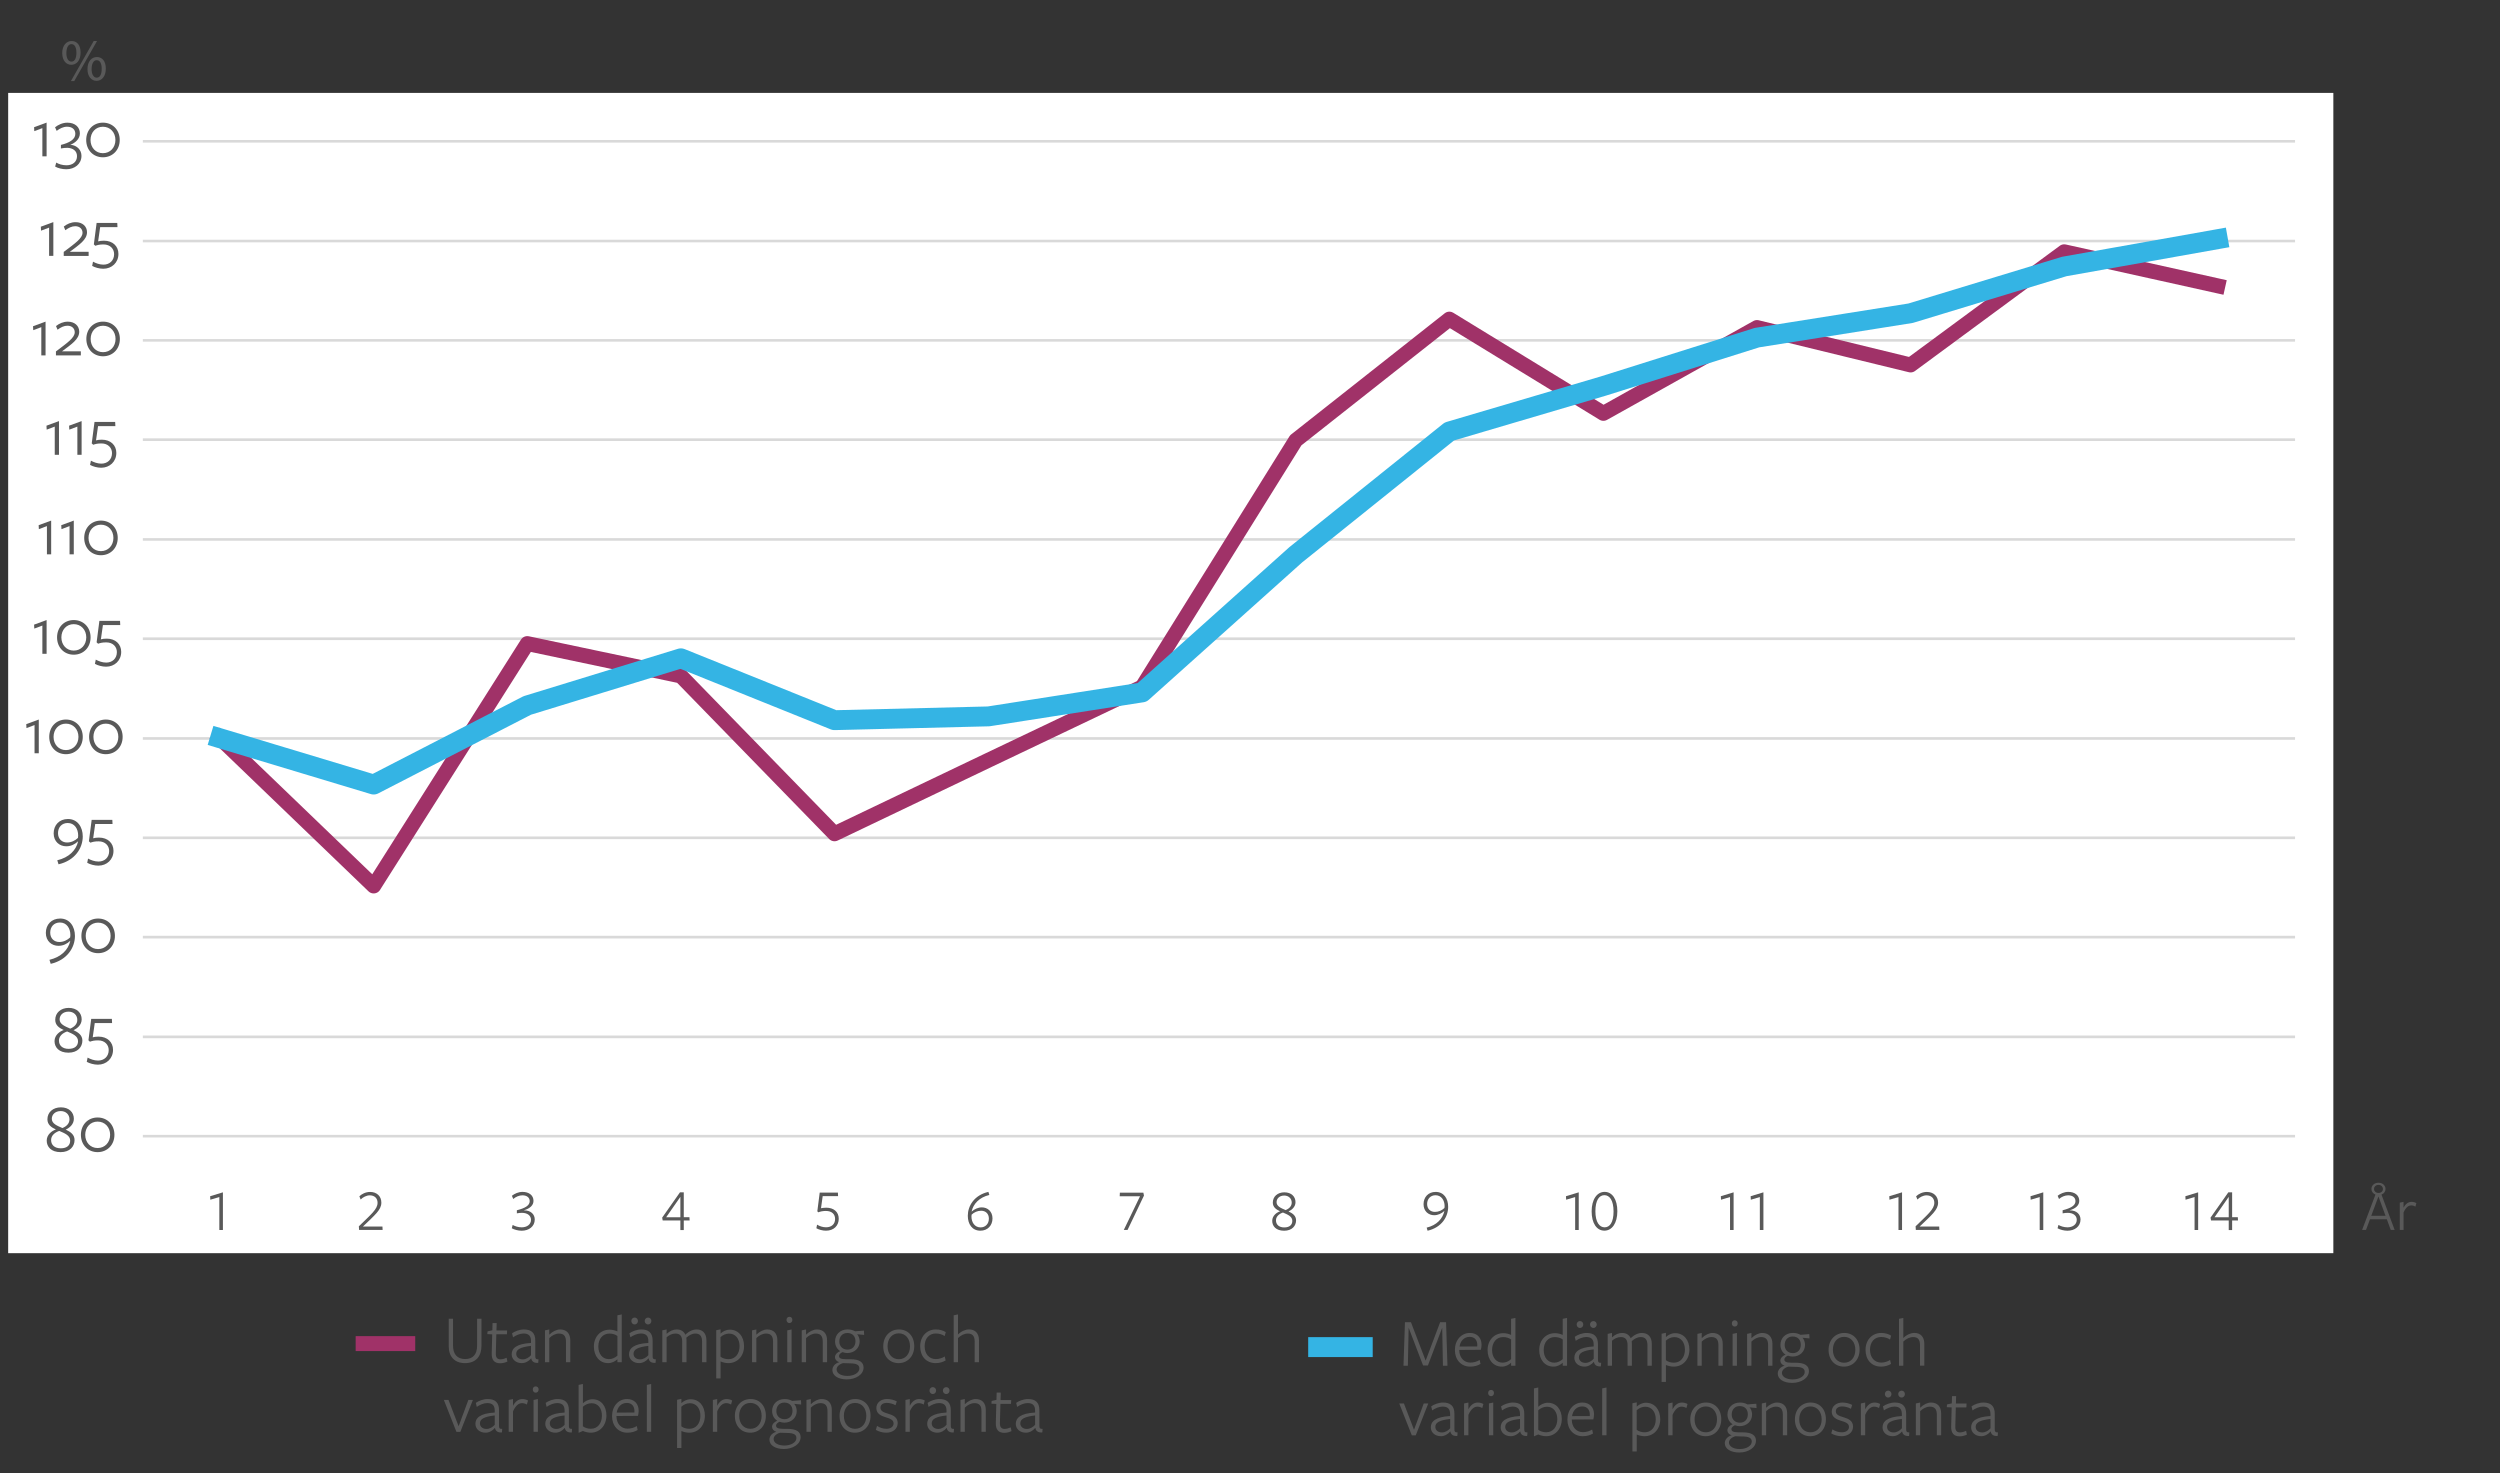 <?xml version="1.0" encoding="utf-8"?>
<!-- Generator: Adobe Illustrator 27.9.0, SVG Export Plug-In . SVG Version: 6.00 Build 0)  -->
<svg version="1.1" id="Lager_1" xmlns="http://www.w3.org/2000/svg" xmlns:xlink="http://www.w3.org/1999/xlink" x="0px" y="0px"
	 viewBox="0 0 712.85 420.11" style="enable-background:new 0 0 712.85 420.11;" xml:space="preserve">
<rect x="0" y="0" width="712.85" height="420.11" fill="#333333" stroke="none"/>
<style type="text/css">
	.st0{fill-rule:evenodd;clip-rule:evenodd;fill:#FFFFFF;}
	
		.st1{clip-path:url(#SVGID_00000160192733947125137120000013500690130991617420_);fill:none;stroke:#D9D9D9;stroke-width:0.75;stroke-linejoin:round;stroke-miterlimit:10;}
	
		.st2{clip-path:url(#SVGID_00000034801886342610278250000004953982838638606212_);fill:none;stroke:#D9D9D9;stroke-width:0.75;stroke-linejoin:round;stroke-miterlimit:10;}
	
		.st3{clip-path:url(#SVGID_00000098215730078755645350000006119513175636022964_);fill:none;stroke:#A03268;stroke-width:4.252;stroke-linecap:square;stroke-linejoin:round;stroke-miterlimit:10;}
	
		.st4{clip-path:url(#SVGID_00000003079680734420651160000017855327642724786091_);fill:none;stroke:#34B4E4;stroke-width:5.669;stroke-linecap:square;stroke-linejoin:round;stroke-miterlimit:10;}
	.st5{clip-path:url(#SVGID_00000036218004917507359600000007328094993949293493_);}
	.st6{clip-path:url(#SVGID_00000008832343043816068860000004179774600539415458_);}
	.st7{fill:#595959;}
	.st8{clip-path:url(#SVGID_00000044138827766507803540000006566690906888316595_);}
	.st9{clip-path:url(#SVGID_00000023268067586197100410000012863479136138635173_);}
	.st10{clip-path:url(#SVGID_00000158028325425720854300000003278524986783673519_);}
	.st11{clip-path:url(#SVGID_00000090994059723887644000000001880527352480170172_);}
	.st12{clip-path:url(#SVGID_00000054252895847594103900000002980692105294776477_);}
	.st13{clip-path:url(#SVGID_00000118391489032015680910000003177533196426755760_);}
	.st14{clip-path:url(#SVGID_00000101809714007297160000000011905008354883338927_);}
	.st15{clip-path:url(#SVGID_00000136384970801278096940000003716959388424024985_);}
	.st16{clip-path:url(#SVGID_00000098943683386041003240000009253531881053515402_);}
	.st17{clip-path:url(#SVGID_00000140696659503353737530000012451448325516823455_);}
	.st18{clip-path:url(#SVGID_00000029725936996307249590000018007604430880438713_);}
	.st19{clip-path:url(#SVGID_00000118368895182375737460000008060084036405085838_);}
	.st20{clip-path:url(#SVGID_00000172418007884644760710000016135431559024637584_);}
	.st21{clip-path:url(#SVGID_00000008108782356378921620000010906748182174822273_);}
	.st22{clip-path:url(#SVGID_00000120520163222428120200000009139171693585440191_);}
	.st23{clip-path:url(#SVGID_00000133511666436621432040000017775312781058788769_);}
	.st24{clip-path:url(#SVGID_00000058547052047197198160000017261086760998971534_);}
	.st25{clip-path:url(#SVGID_00000038388832127650313920000005321165935464110510_);}
	.st26{clip-path:url(#SVGID_00000013152837288870468350000011390079353826796427_);}
	.st27{clip-path:url(#SVGID_00000042012478584129407440000015879031150492706439_);}
	.st28{clip-path:url(#SVGID_00000066508714403020974380000010222987201616712116_);}
	.st29{clip-path:url(#SVGID_00000100376048188534571900000013914901286189937553_);}
	.st30{clip-path:url(#SVGID_00000010303221975642000280000006343543765876137099_);}
	.st31{clip-path:url(#SVGID_00000106125139312867558650000011724267032142896033_);}
	.st32{clip-path:url(#SVGID_00000038374750377395875690000001793114695571180205_);}
	.st33{clip-path:url(#SVGID_00000124872688930067162040000001911930783663682981_);}
	.st34{clip-path:url(#SVGID_00000055698704267678234700000007073282409639817390_);}
	.st35{clip-path:url(#SVGID_00000079463935968189570090000004841753586660524675_);}
	.st36{clip-path:url(#SVGID_00000004508340335863463040000013417189443706163083_);}
	.st37{clip-path:url(#SVGID_00000089542874481216395670000003736925775912257193_);}
	.st38{clip-path:url(#SVGID_00000067194934503248534970000004834334386602775995_);}
	.st39{clip-path:url(#SVGID_00000168094158735833425740000002102953539533432240_);}
	.st40{clip-path:url(#SVGID_00000042729568909388660520000013132431666650526379_);}
	.st41{clip-path:url(#SVGID_00000022538297083370179260000016879345329852760715_);}
	.st42{fill:none;}
	.st43{fill:none;stroke:#A03268;stroke-width:4.252;stroke-linecap:square;stroke-linejoin:round;stroke-miterlimit:10;}
	.st44{fill:none;stroke:#34B4E4;stroke-width:5.669;stroke-linecap:square;stroke-linejoin:round;stroke-miterlimit:10;}
</style>
<g>
	<polygon class="st0" points="2.33,26.49 665.33,26.49 665.33,357.33 2.33,357.33 2.33,26.49 	"/>
	<g>
		<defs>
			<polygon id="SVGID_1_" points="2.33,357.21 665.33,357.21 665.33,26.49 2.33,26.49 2.33,357.21 			"/>
		</defs>
		<clipPath id="SVGID_00000104671454344395419300000016584756520380314019_">
			<use xlink:href="#SVGID_1_"  style="overflow:visible;"/>
		</clipPath>
		
			<path style="clip-path:url(#SVGID_00000104671454344395419300000016584756520380314019_);fill:none;stroke:#D9D9D9;stroke-width:0.75;stroke-linejoin:round;stroke-miterlimit:10;" d="
			M40.73,295.65h613.68 M40.73,267.21h613.68 M40.73,238.89h613.68 M40.73,210.57h613.68 M40.73,182.13h613.68 M40.73,153.81h613.68
			 M40.73,125.37h613.68 M40.73,97.05h613.68 M40.73,68.73h613.68 M40.73,40.29h613.68"/>
	</g>
	<g>
		<defs>
			<polygon id="SVGID_00000127030798611384033350000015993273675825463457_" points="2.33,357.21 665.33,357.21 665.33,26.49 
				2.33,26.49 2.33,357.21 			"/>
		</defs>
		<clipPath id="SVGID_00000102528359878435031210000004446608809272836525_">
			<use xlink:href="#SVGID_00000127030798611384033350000015993273675825463457_"  style="overflow:visible;"/>
		</clipPath>
		
			<line style="clip-path:url(#SVGID_00000102528359878435031210000004446608809272836525_);fill:none;stroke:#D9D9D9;stroke-width:0.75;stroke-linejoin:round;stroke-miterlimit:10;" x1="40.73" y1="323.97" x2="654.41" y2="323.97"/>
	</g>
	<g>
		<defs>
			<polygon id="SVGID_00000000188746082017856470000000150792666779682946_" points="40.73,324.69 655.01,324.69 655.01,40.29 
				40.73,40.29 40.73,324.69 			"/>
		</defs>
		<clipPath id="SVGID_00000054237591522867042370000005231308963264278961_">
			<use xlink:href="#SVGID_00000000188746082017856470000000150792666779682946_"  style="overflow:visible;"/>
		</clipPath>
		
			<polyline style="clip-path:url(#SVGID_00000054237591522867042370000005231308963264278961_);fill:none;stroke:#A03268;stroke-width:4.252;stroke-linecap:square;stroke-linejoin:round;stroke-miterlimit:10;" points="
			62.75,210.51 106.55,252.63 150.35,183.51 194.15,192.75 237.95,237.75 281.87,216.75 325.67,195.87 369.47,125.55 413.27,90.99 
			457.19,117.87 500.99,93.39 544.79,104.07 588.59,71.79 632.39,81.51 		"/>
	</g>
	<g>
		<defs>
			<polygon id="SVGID_00000103224491258321320860000002265929474078905217_" points="40.73,324.69 655.01,324.69 655.01,40.29 
				40.73,40.29 40.73,324.69 			"/>
		</defs>
		<clipPath id="SVGID_00000178886505169425925790000006120317355351682485_">
			<use xlink:href="#SVGID_00000103224491258321320860000002265929474078905217_"  style="overflow:visible;"/>
		</clipPath>
		
			<polyline style="clip-path:url(#SVGID_00000178886505169425925790000006120317355351682485_);fill:none;stroke:#34B4E4;stroke-width:5.669;stroke-linecap:square;stroke-linejoin:round;stroke-miterlimit:10;" points="
			62.75,210.51 106.55,223.71 150.35,201.15 194.15,187.71 237.95,205.35 281.87,204.27 325.67,197.43 369.47,158.19 413.27,123.03 
			457.19,110.07 500.99,96.27 544.79,89.31 588.59,75.99 632.39,68.19 		"/>
	</g>
	<g>
		<defs>
			<polygon id="SVGID_00000176011418120966417040000009782777266561693108_" points="2.33,357.21 665.33,357.21 665.33,26.49 
				2.33,26.49 2.33,357.21 			"/>
		</defs>
		<clipPath id="SVGID_00000025441114094829947440000014437380342677321089_">
			<use xlink:href="#SVGID_00000176011418120966417040000009782777266561693108_"  style="overflow:visible;"/>
		</clipPath>
		<g style="clip-path:url(#SVGID_00000025441114094829947440000014437380342677321089_);">
			<defs>
				<rect id="SVGID_00000163048843584302526260000018405569185828311712_" x="2.33" y="26.49" width="663" height="330.72"/>
			</defs>
			<clipPath id="SVGID_00000049941800616947007100000013418540337544798385_">
				<use xlink:href="#SVGID_00000163048843584302526260000018405569185828311712_"  style="overflow:visible;"/>
			</clipPath>
			<g style="clip-path:url(#SVGID_00000049941800616947007100000013418540337544798385_);">
				<path class="st7" d="M21.26,325.07c0,1.8-1.31,3.45-3.97,3.45c-2.72,0-3.97-1.53-3.97-3.29s1.55-2.82,2.62-3.17
					c-1.31-0.59-2.42-1.37-2.42-2.9c0-2,1.57-3.41,3.85-3.41s3.69,1.39,3.69,3.27c0,1.59-1.29,2.62-2.32,3.08
					C20.09,322.73,21.26,323.52,21.26,325.07z M14.57,325.07c0,1.43,1.03,2.36,2.76,2.36c1.81,0,2.68-0.89,2.68-2.18
					c0-1.51-1.55-2.1-3.11-2.78C15.64,322.9,14.57,323.78,14.57,325.07z M19.81,319.17c0-1.39-1.05-2.36-2.48-2.36
					c-1.65,0-2.56,1.05-2.56,2.2c0,1.39,1.49,1.98,3.03,2.64C18.92,321.2,19.81,320.38,19.81,319.17z"/>
				<path class="st7" d="M27.83,328.52c-2.72,0-4.76-2.04-4.76-4.94c0-2.9,2.04-4.94,4.76-4.94c2.74,0,4.8,2.04,4.8,4.94
					C32.63,326.47,30.56,328.52,27.83,328.52z M27.83,319.81c-2.08,0-3.53,1.63-3.53,3.77s1.45,3.77,3.53,3.77
					c2.1,0,3.57-1.63,3.57-3.77S29.93,319.81,27.83,319.81z"/>
			</g>
		</g>
	</g>
	<g>
		<defs>
			<polygon id="SVGID_00000132795098309947582120000010133432992415417473_" points="2.33,357.21 665.33,357.21 665.33,26.49 
				2.33,26.49 2.33,357.21 			"/>
		</defs>
		<clipPath id="SVGID_00000155840511286364739430000008894595287599234446_">
			<use xlink:href="#SVGID_00000132795098309947582120000010133432992415417473_"  style="overflow:visible;"/>
		</clipPath>
		<g style="clip-path:url(#SVGID_00000155840511286364739430000008894595287599234446_);">
			<defs>
				<rect id="SVGID_00000017502686967858539000000015098049479451033014_" x="2.33" y="26.49" width="663" height="330.72"/>
			</defs>
			<clipPath id="SVGID_00000033349966527317368650000000389888119007934135_">
				<use xlink:href="#SVGID_00000017502686967858539000000015098049479451033014_"  style="overflow:visible;"/>
			</clipPath>
			<g style="clip-path:url(#SVGID_00000033349966527317368650000000389888119007934135_);">
				<path class="st7" d="M23.49,296.71c0,1.8-1.31,3.45-3.97,3.45c-2.72,0-3.97-1.53-3.97-3.29s1.55-2.82,2.62-3.17
					c-1.31-0.59-2.42-1.37-2.42-2.9c0-2,1.57-3.41,3.85-3.41s3.69,1.39,3.69,3.27c0,1.59-1.29,2.62-2.32,3.08
					C22.32,294.37,23.49,295.16,23.49,296.71z M16.81,296.71c0,1.43,1.03,2.36,2.76,2.36c1.81,0,2.68-0.89,2.68-2.18
					c0-1.51-1.55-2.1-3.11-2.78C17.88,294.54,16.81,295.42,16.81,296.71z M22.04,290.82c0-1.39-1.05-2.36-2.48-2.36
					c-1.65,0-2.56,1.05-2.56,2.2c0,1.39,1.49,1.98,3.03,2.64C21.15,292.84,22.04,292.03,22.04,290.82z"/>
				<path class="st7" d="M28.1,295.58c2.5,0,4.13,1.57,4.13,3.77c0,2.5-1.9,4.23-4.32,4.23c-1.13,0-2.38-0.36-3.17-0.81l0.24-1.21
					c0.79,0.44,1.88,0.85,2.98,0.85c1.75,0,3.04-1.17,3.04-3c0-1.51-1.13-2.76-3-2.76c-1.15,0-1.65,0.14-2.36,0.38l-0.42-0.4
					l0.79-6.11h5.89l0.06,1.19h-4.94l-0.58,4.07C26.89,295.66,27.34,295.58,28.1,295.58z"/>
			</g>
		</g>
	</g>
	<g>
		<defs>
			<polygon id="SVGID_00000177448145369363042470000008992341408381930128_" points="2.33,357.21 665.33,357.21 665.33,26.49 
				2.33,26.49 2.33,357.21 			"/>
		</defs>
		<clipPath id="SVGID_00000132045684948181671990000003239260303518803113_">
			<use xlink:href="#SVGID_00000177448145369363042470000008992341408381930128_"  style="overflow:visible;"/>
		</clipPath>
		<g style="clip-path:url(#SVGID_00000132045684948181671990000003239260303518803113_);">
			<defs>
				<rect id="SVGID_00000013184424694263933190000010359668783612493718_" x="2.33" y="26.49" width="663" height="330.72"/>
			</defs>
			<clipPath id="SVGID_00000067200502144156117860000008817362335652371629_">
				<use xlink:href="#SVGID_00000013184424694263933190000010359668783612493718_"  style="overflow:visible;"/>
			</clipPath>
			<g style="clip-path:url(#SVGID_00000067200502144156117860000008817362335652371629_);">
				<path class="st7" d="M14.46,274.83l-0.36-1.15c3.33-0.79,5.36-2.84,5.93-5.36l-0.04-0.02c-0.87,0.81-1.94,1.39-3.33,1.39
					c-1.88,0-3.59-1.31-3.59-3.69c0-2.34,1.59-4.09,4.09-4.09c2.68,0,4.21,2.24,4.21,4.98C21.36,270.18,19.18,273.74,14.46,274.83z
					 M17.1,263.04c-1.71,0-2.78,1.21-2.78,2.9c0,1.67,1.15,2.66,2.58,2.66c1.23,0,2.3-0.54,3.11-1.31c0.04-0.2,0.06-0.44,0.06-0.65
					C20.07,264.69,19,263.04,17.1,263.04z"/>
				<path class="st7" d="M27.97,271.79c-2.72,0-4.76-2.04-4.76-4.94c0-2.9,2.04-4.94,4.76-4.94c2.74,0,4.8,2.04,4.8,4.94
					C32.77,269.75,30.71,271.79,27.97,271.79z M27.97,263.08c-2.08,0-3.53,1.63-3.53,3.77s1.45,3.77,3.53,3.77
					c2.1,0,3.57-1.63,3.57-3.77S30.07,263.08,27.97,263.08z"/>
			</g>
		</g>
	</g>
	<g>
		<defs>
			<polygon id="SVGID_00000152251147153342528520000007734210532232104599_" points="2.33,357.21 665.33,357.21 665.33,26.49 
				2.33,26.49 2.33,357.21 			"/>
		</defs>
		<clipPath id="SVGID_00000046308746683692172780000013637785458138955916_">
			<use xlink:href="#SVGID_00000152251147153342528520000007734210532232104599_"  style="overflow:visible;"/>
		</clipPath>
		<g style="clip-path:url(#SVGID_00000046308746683692172780000013637785458138955916_);">
			<defs>
				<rect id="SVGID_00000026857346576472449280000011853963587459486384_" x="2.33" y="26.49" width="663" height="330.72"/>
			</defs>
			<clipPath id="SVGID_00000173845875403612423730000008287026646462459042_">
				<use xlink:href="#SVGID_00000026857346576472449280000011853963587459486384_"  style="overflow:visible;"/>
			</clipPath>
			<g style="clip-path:url(#SVGID_00000173845875403612423730000008287026646462459042_);">
				<path class="st7" d="M16.69,246.45l-0.36-1.15c3.33-0.79,5.36-2.84,5.93-5.36l-0.04-0.02c-0.87,0.81-1.94,1.39-3.33,1.39
					c-1.88,0-3.59-1.31-3.59-3.69c0-2.34,1.59-4.09,4.09-4.09c2.68,0,4.21,2.24,4.21,4.98C23.59,241.81,21.41,245.36,16.69,246.45z
					 M19.32,234.67c-1.71,0-2.78,1.21-2.78,2.9c0,1.67,1.15,2.66,2.58,2.66c1.23,0,2.3-0.54,3.11-1.31c0.04-0.2,0.06-0.44,0.06-0.65
					C22.3,236.31,21.23,234.67,19.32,234.67z"/>
				<path class="st7" d="M28.23,238.83c2.5,0,4.13,1.57,4.13,3.77c0,2.5-1.9,4.23-4.32,4.23c-1.13,0-2.38-0.36-3.17-0.81l0.24-1.21
					c0.79,0.44,1.88,0.85,2.98,0.85c1.75,0,3.04-1.17,3.04-3c0-1.51-1.13-2.76-3-2.76c-1.15,0-1.65,0.14-2.36,0.38l-0.42-0.4
					l0.79-6.11h5.89l0.06,1.19h-4.94l-0.58,4.07C27.02,238.91,27.48,238.83,28.23,238.83z"/>
			</g>
		</g>
	</g>
	<g>
		<defs>
			<polygon id="SVGID_00000177459127087350050030000010426530337185566088_" points="2.33,357.21 665.33,357.21 665.33,26.49 
				2.33,26.49 2.33,357.21 			"/>
		</defs>
		<clipPath id="SVGID_00000124873346846065470430000004978198804082121893_">
			<use xlink:href="#SVGID_00000177459127087350050030000010426530337185566088_"  style="overflow:visible;"/>
		</clipPath>
		<g style="clip-path:url(#SVGID_00000124873346846065470430000004978198804082121893_);">
			<defs>
				<rect id="SVGID_00000160911524817064912440000014759445852655874201_" x="2.33" y="26.49" width="663" height="330.72"/>
			</defs>
			<clipPath id="SVGID_00000051383799173739061370000013539579348741399426_">
				<use xlink:href="#SVGID_00000160911524817064912440000014759445852655874201_"  style="overflow:visible;"/>
			</clipPath>
			<g style="clip-path:url(#SVGID_00000051383799173739061370000013539579348741399426_);">
				<path class="st7" d="M9.85,206.74l-2.3,0.87l-0.06-1.13l3.57-1.31v9.62H9.85V206.74z"/>
				<path class="st7" d="M18.8,215.05c-2.72,0-4.76-2.04-4.76-4.94c0-2.9,2.04-4.94,4.76-4.94c2.74,0,4.8,2.04,4.8,4.94
					C23.6,213.01,21.54,215.05,18.8,215.05z M18.8,206.34c-2.08,0-3.53,1.63-3.53,3.77s1.45,3.77,3.53,3.77
					c2.1,0,3.57-1.63,3.57-3.77S20.9,206.34,18.8,206.34z"/>
				<path class="st7" d="M30.17,215.05c-2.72,0-4.76-2.04-4.76-4.94c0-2.9,2.04-4.94,4.76-4.94c2.74,0,4.8,2.04,4.8,4.94
					C34.97,213.01,32.91,215.05,30.17,215.05z M30.17,206.34c-2.08,0-3.53,1.63-3.53,3.77s1.45,3.77,3.53,3.77
					c2.1,0,3.57-1.63,3.57-3.77S32.27,206.34,30.17,206.34z"/>
			</g>
		</g>
	</g>
	<g>
		<defs>
			<polygon id="SVGID_00000055701997427129423580000015080796295141865657_" points="2.33,357.21 665.33,357.21 665.33,26.49 
				2.33,26.49 2.33,357.21 			"/>
		</defs>
		<clipPath id="SVGID_00000055687927084731076570000005663265018309109912_">
			<use xlink:href="#SVGID_00000055701997427129423580000015080796295141865657_"  style="overflow:visible;"/>
		</clipPath>
		<g style="clip-path:url(#SVGID_00000055687927084731076570000005663265018309109912_);">
			<defs>
				<rect id="SVGID_00000098934224989529854620000004616282857819420347_" x="2.33" y="26.49" width="663" height="330.72"/>
			</defs>
			<clipPath id="SVGID_00000042000890116339336130000013683490190857609385_">
				<use xlink:href="#SVGID_00000098934224989529854620000004616282857819420347_"  style="overflow:visible;"/>
			</clipPath>
			<g style="clip-path:url(#SVGID_00000042000890116339336130000013683490190857609385_);">
				<path class="st7" d="M12.08,178.37l-2.3,0.87l-0.06-1.13l3.57-1.31v9.62h-1.21V178.37z"/>
				<path class="st7" d="M21.03,186.68c-2.72,0-4.76-2.04-4.76-4.94c0-2.9,2.04-4.94,4.76-4.94c2.74,0,4.8,2.04,4.8,4.94
					C25.83,184.64,23.77,186.68,21.03,186.68z M21.03,177.97c-2.08,0-3.53,1.63-3.53,3.77c0,2.14,1.45,3.77,3.53,3.77
					c2.1,0,3.57-1.63,3.57-3.77C24.6,179.6,23.13,177.97,21.03,177.97z"/>
				<path class="st7" d="M30.43,182.1c2.5,0,4.13,1.57,4.13,3.77c0,2.5-1.9,4.23-4.32,4.23c-1.13,0-2.38-0.36-3.17-0.81l0.24-1.21
					c0.79,0.44,1.88,0.85,2.98,0.85c1.75,0,3.04-1.17,3.04-3c0-1.51-1.13-2.76-3-2.76c-1.15,0-1.65,0.14-2.36,0.38l-0.42-0.4
					l0.79-6.11h5.89l0.06,1.19h-4.94l-0.58,4.07C29.22,182.18,29.68,182.1,30.43,182.1z"/>
			</g>
		</g>
	</g>
	<g>
		<defs>
			<polygon id="SVGID_00000054974888420537270530000001224698235505938614_" points="2.33,357.21 665.33,357.21 665.33,26.49 
				2.33,26.49 2.33,357.21 			"/>
		</defs>
		<clipPath id="SVGID_00000070106165912262664260000005783305153230057403_">
			<use xlink:href="#SVGID_00000054974888420537270530000001224698235505938614_"  style="overflow:visible;"/>
		</clipPath>
		<g style="clip-path:url(#SVGID_00000070106165912262664260000005783305153230057403_);">
			<defs>
				<rect id="SVGID_00000132066306781252733040000004597984267784332928_" x="2.33" y="26.49" width="663" height="330.72"/>
			</defs>
			<clipPath id="SVGID_00000039847454542528459010000003073866038039458692_">
				<use xlink:href="#SVGID_00000132066306781252733040000004597984267784332928_"  style="overflow:visible;"/>
			</clipPath>
			<g style="clip-path:url(#SVGID_00000039847454542528459010000003073866038039458692_);">
				<path class="st7" d="M13.38,150.01l-2.3,0.87l-0.06-1.13l3.57-1.31v9.62h-1.21V150.01z"/>
				<path class="st7" d="M19.83,150.01l-2.3,0.87l-0.06-1.13l3.57-1.31v9.62h-1.21V150.01z"/>
				<path class="st7" d="M28.77,158.32c-2.72,0-4.76-2.04-4.76-4.94c0-2.9,2.04-4.94,4.76-4.94c2.74,0,4.8,2.04,4.8,4.94
					C33.57,156.28,31.51,158.32,28.77,158.32z M28.77,149.61c-2.08,0-3.53,1.63-3.53,3.77c0,2.14,1.45,3.77,3.53,3.77
					c2.1,0,3.57-1.63,3.57-3.77C32.34,151.24,30.88,149.61,28.77,149.61z"/>
			</g>
		</g>
	</g>
	<g>
		<defs>
			<polygon id="SVGID_00000134211877205596714690000012302763945060128897_" points="2.33,357.21 665.33,357.21 665.33,26.49 
				2.33,26.49 2.33,357.21 			"/>
		</defs>
		<clipPath id="SVGID_00000135678786618226494740000005836096223859445632_">
			<use xlink:href="#SVGID_00000134211877205596714690000012302763945060128897_"  style="overflow:visible;"/>
		</clipPath>
		<g style="clip-path:url(#SVGID_00000135678786618226494740000005836096223859445632_);">
			<defs>
				<rect id="SVGID_00000052788453585393061550000002553891406083885202_" x="2.33" y="26.49" width="663" height="330.72"/>
			</defs>
			<clipPath id="SVGID_00000134963998941897084410000006181617008627649211_">
				<use xlink:href="#SVGID_00000052788453585393061550000002553891406083885202_"  style="overflow:visible;"/>
			</clipPath>
			<g style="clip-path:url(#SVGID_00000134963998941897084410000006181617008627649211_);">
				<path class="st7" d="M15.61,121.64l-2.3,0.87l-0.06-1.13l3.57-1.31v9.62h-1.21V121.64z"/>
				<path class="st7" d="M22.06,121.64l-2.3,0.87l-0.06-1.13l3.57-1.31v9.62h-1.21V121.64z"/>
				<path class="st7" d="M29.04,125.37c2.5,0,4.13,1.57,4.13,3.77c0,2.5-1.9,4.23-4.32,4.23c-1.13,0-2.38-0.36-3.17-0.81l0.24-1.21
					c0.79,0.44,1.88,0.85,2.98,0.85c1.75,0,3.04-1.17,3.04-3c0-1.51-1.13-2.76-3-2.76c-1.15,0-1.65,0.14-2.36,0.38l-0.42-0.4
					l0.79-6.11h5.89l0.06,1.19h-4.94l-0.58,4.07C27.83,125.44,28.29,125.37,29.04,125.37z"/>
			</g>
		</g>
	</g>
	<g>
		<defs>
			<polygon id="SVGID_00000093166306495611210060000007869098965897748878_" points="2.33,357.21 665.33,357.21 665.33,26.49 
				2.33,26.49 2.33,357.21 			"/>
		</defs>
		<clipPath id="SVGID_00000157310302745342342210000009470409016430816926_">
			<use xlink:href="#SVGID_00000093166306495611210060000007869098965897748878_"  style="overflow:visible;"/>
		</clipPath>
		<g style="clip-path:url(#SVGID_00000157310302745342342210000009470409016430816926_);">
			<defs>
				<rect id="SVGID_00000000916958571797696180000000846305731946102171_" x="2.33" y="26.49" width="663" height="330.72"/>
			</defs>
			<clipPath id="SVGID_00000116946060982568279750000003215137710080338613_">
				<use xlink:href="#SVGID_00000000916958571797696180000000846305731946102171_"  style="overflow:visible;"/>
			</clipPath>
			<g style="clip-path:url(#SVGID_00000116946060982568279750000003215137710080338613_);">
				<path class="st7" d="M11.78,93.28l-2.3,0.87l-0.06-1.13l3.57-1.31v9.62h-1.21V93.28z"/>
				<path class="st7" d="M15.95,101.33v-1.13c3.29-2.48,5.36-3.89,5.36-5.47c0-1.05-0.79-1.86-2.08-1.86
					c-0.99,0-1.94,0.48-2.82,1.15l-0.44-1.05c0.93-0.73,2.04-1.25,3.37-1.25c1.92,0,3.25,1.17,3.25,2.86c0,2.16-2.22,3.57-4.9,5.59
					c0.04,0,5.36,0,5.36,0v1.17H15.95z"/>
				<path class="st7" d="M29.38,101.59c-2.72,0-4.76-2.04-4.76-4.94c0-2.9,2.04-4.94,4.76-4.94c2.74,0,4.8,2.04,4.8,4.94
					C34.18,99.55,32.12,101.59,29.38,101.59z M29.38,92.88c-2.08,0-3.53,1.63-3.53,3.77c0,2.14,1.45,3.77,3.53,3.77
					c2.1,0,3.57-1.63,3.57-3.77C32.95,94.51,31.49,92.88,29.38,92.88z"/>
			</g>
		</g>
	</g>
	<g>
		<defs>
			<polygon id="SVGID_00000116956042285459351330000017990276339047109029_" points="2.33,357.21 665.33,357.21 665.33,26.49 
				2.33,26.49 2.33,357.21 			"/>
		</defs>
		<clipPath id="SVGID_00000147904539246302272360000017780268816388311187_">
			<use xlink:href="#SVGID_00000116956042285459351330000017990276339047109029_"  style="overflow:visible;"/>
		</clipPath>
		<g style="clip-path:url(#SVGID_00000147904539246302272360000017780268816388311187_);">
			<defs>
				<rect id="SVGID_00000137112185247186014130000018405218543531458451_" x="2.33" y="26.49" width="663" height="330.72"/>
			</defs>
			<clipPath id="SVGID_00000087410974411896292240000003851912615831708860_">
				<use xlink:href="#SVGID_00000137112185247186014130000018405218543531458451_"  style="overflow:visible;"/>
			</clipPath>
			<g style="clip-path:url(#SVGID_00000087410974411896292240000003851912615831708860_);">
				<path class="st7" d="M14,64.9l-2.3,0.87l-0.06-1.13l3.57-1.31v9.62H14V64.9z"/>
				<path class="st7" d="M18.17,72.96v-1.13c3.29-2.48,5.36-3.89,5.36-5.47c0-1.05-0.79-1.86-2.08-1.86c-0.99,0-1.94,0.48-2.82,1.15
					l-0.44-1.05c0.93-0.73,2.04-1.25,3.37-1.25c1.92,0,3.25,1.17,3.25,2.86c0,2.16-2.22,3.57-4.9,5.59c0.04,0,5.36,0,5.36,0v1.17
					H18.17z"/>
				<path class="st7" d="M29.64,68.63c2.5,0,4.13,1.57,4.13,3.77c0,2.5-1.9,4.23-4.32,4.23c-1.13,0-2.38-0.36-3.17-0.81l0.24-1.21
					c0.79,0.44,1.88,0.85,2.98,0.85c1.75,0,3.04-1.17,3.04-3c0-1.51-1.13-2.76-3-2.76c-1.15,0-1.65,0.14-2.36,0.38l-0.42-0.4
					l0.79-6.11h5.89l0.06,1.19h-4.94l-0.58,4.07C28.43,68.71,28.88,68.63,29.64,68.63z"/>
			</g>
		</g>
	</g>
	<g>
		<defs>
			<polygon id="SVGID_00000026165101909339982250000007105598036227391156_" points="2.33,357.21 665.33,357.21 665.33,26.49 
				2.33,26.49 2.33,357.21 			"/>
		</defs>
		<clipPath id="SVGID_00000075879720780279610960000008819314541546875273_">
			<use xlink:href="#SVGID_00000026165101909339982250000007105598036227391156_"  style="overflow:visible;"/>
		</clipPath>
		<g style="clip-path:url(#SVGID_00000075879720780279610960000008819314541546875273_);">
			<defs>
				<rect id="SVGID_00000067939570592697392100000004082464858437983616_" x="2.33" y="26.49" width="663" height="330.72"/>
			</defs>
			<clipPath id="SVGID_00000092444420022369742460000017814933523558308022_">
				<use xlink:href="#SVGID_00000067939570592697392100000004082464858437983616_"  style="overflow:visible;"/>
			</clipPath>
			<g style="clip-path:url(#SVGID_00000092444420022369742460000017814933523558308022_);">
				<path class="st7" d="M12.08,36.53l-2.3,0.87l-0.06-1.13l3.57-1.31v9.62h-1.21V36.53z"/>
				<path class="st7" d="M23.23,44.43c0,2.34-1.94,3.83-4.32,3.83c-1.15,0-2.42-0.3-3.19-0.77l0.32-1.13
					c0.67,0.42,1.75,0.77,2.92,0.77c1.75,0,3-0.97,3-2.6c0-1.51-1.17-2.34-2.78-2.38c-0.58,0-1.17,0.06-1.81,0.18v-1.01
					c2.38-0.58,4.11-1.57,4.11-3.13c0-1.33-0.93-2.06-2.38-2.06c-1.05,0-2.08,0.52-2.94,1.19l-0.46-1.03
					c0.89-0.71,2.16-1.31,3.51-1.31c2.2,0,3.57,1.27,3.57,3.05c0,1.53-1.25,2.7-2.72,3.25C22.06,41.43,23.23,42.84,23.23,44.43z"/>
				<path class="st7" d="M29.34,44.85c-2.72,0-4.76-2.04-4.76-4.94c0-2.9,2.04-4.94,4.76-4.94c2.74,0,4.8,2.04,4.8,4.94
					C34.14,42.8,32.08,44.85,29.34,44.85z M29.34,36.14c-2.08,0-3.53,1.63-3.53,3.77c0,2.14,1.45,3.77,3.53,3.77
					c2.1,0,3.57-1.63,3.57-3.77C32.91,37.76,31.44,36.14,29.34,36.14z"/>
			</g>
		</g>
	</g>
	<g>
		<defs>
			<polygon id="SVGID_00000147925192642912955750000004051818963200453519_" points="2.33,357.21 665.33,357.21 665.33,26.49 
				2.33,26.49 2.33,357.21 			"/>
		</defs>
		<clipPath id="SVGID_00000012449067749268534320000013445727009005672638_">
			<use xlink:href="#SVGID_00000147925192642912955750000004051818963200453519_"  style="overflow:visible;"/>
		</clipPath>
		<g style="clip-path:url(#SVGID_00000012449067749268534320000013445727009005672638_);">
			<defs>
				<rect id="SVGID_00000007386704065124547400000006560068714809764020_" x="2.33" y="26.49" width="663" height="330.72"/>
			</defs>
			<clipPath id="SVGID_00000088816969869497555710000005783470999945766802_">
				<use xlink:href="#SVGID_00000007386704065124547400000006560068714809764020_"  style="overflow:visible;"/>
			</clipPath>
		</g>
	</g>
	<g>
		<defs>
			<polygon id="SVGID_00000164503939983984060410000006212363454690808479_" points="2.33,357.21 665.33,357.21 665.33,26.49 
				2.33,26.49 2.33,357.21 			"/>
		</defs>
		<clipPath id="SVGID_00000177454311133919691810000002449687526303782584_">
			<use xlink:href="#SVGID_00000164503939983984060410000006212363454690808479_"  style="overflow:visible;"/>
		</clipPath>
		<g style="clip-path:url(#SVGID_00000177454311133919691810000002449687526303782584_);">
			<defs>
				<rect id="SVGID_00000168807936527922954940000005387784915240043445_" x="2.33" y="26.49" width="663" height="330.72"/>
			</defs>
			<clipPath id="SVGID_00000148651294374595254170000004171463962457254312_">
				<use xlink:href="#SVGID_00000168807936527922954940000005387784915240043445_"  style="overflow:visible;"/>
			</clipPath>
		</g>
	</g>
	<g>
		<defs>
			<polygon id="SVGID_00000019660081021894747160000006729298162968942756_" points="2.33,357.21 665.33,357.21 665.33,26.49 
				2.33,26.49 2.33,357.21 			"/>
		</defs>
		<clipPath id="SVGID_00000140723240154832855570000003077355847702495379_">
			<use xlink:href="#SVGID_00000019660081021894747160000006729298162968942756_"  style="overflow:visible;"/>
		</clipPath>
		<g style="clip-path:url(#SVGID_00000140723240154832855570000003077355847702495379_);">
			<defs>
				<rect id="SVGID_00000001635652531894547000000006459373730533236659_" x="2.33" y="26.49" width="663" height="330.72"/>
			</defs>
			<clipPath id="SVGID_00000149371769474244426990000009005889430524328883_">
				<use xlink:href="#SVGID_00000001635652531894547000000006459373730533236659_"  style="overflow:visible;"/>
			</clipPath>
		</g>
	</g>
	<g>
		<defs>
			<polygon id="SVGID_00000018936134475724925050000011598072617484238996_" points="2.33,357.21 665.33,357.21 665.33,26.49 
				2.33,26.49 2.33,357.21 			"/>
		</defs>
		<clipPath id="SVGID_00000147198327163729490520000006781642181202724010_">
			<use xlink:href="#SVGID_00000018936134475724925050000011598072617484238996_"  style="overflow:visible;"/>
		</clipPath>
		<g style="clip-path:url(#SVGID_00000147198327163729490520000006781642181202724010_);">
			<defs>
				<rect id="SVGID_00000075133331650550138770000008323613799237000889_" x="2.33" y="26.49" width="663" height="330.72"/>
			</defs>
			<clipPath id="SVGID_00000077303904264221500700000006702306698125226675_">
				<use xlink:href="#SVGID_00000075133331650550138770000008323613799237000889_"  style="overflow:visible;"/>
			</clipPath>
		</g>
	</g>
	<g>
		<defs>
			<polygon id="SVGID_00000178916542978298019260000008860013350049572772_" points="2.33,357.21 665.33,357.21 665.33,26.49 
				2.33,26.49 2.33,357.21 			"/>
		</defs>
		<clipPath id="SVGID_00000103234996894696474450000018112527824125691292_">
			<use xlink:href="#SVGID_00000178916542978298019260000008860013350049572772_"  style="overflow:visible;"/>
		</clipPath>
		<g style="clip-path:url(#SVGID_00000103234996894696474450000018112527824125691292_);">
			<defs>
				<rect id="SVGID_00000168094400279982158200000005109148755985802140_" x="2.33" y="26.49" width="663" height="330.72"/>
			</defs>
			<clipPath id="SVGID_00000041261503528857750180000016200781829595258045_">
				<use xlink:href="#SVGID_00000168094400279982158200000005109148755985802140_"  style="overflow:visible;"/>
			</clipPath>
		</g>
	</g>
	<g>
		<defs>
			<polygon id="SVGID_00000173870954708657052100000015579654205592071838_" points="2.33,357.21 665.33,357.21 665.33,26.49 
				2.33,26.49 2.33,357.21 			"/>
		</defs>
		<clipPath id="SVGID_00000119825400557456587270000008300323735304623243_">
			<use xlink:href="#SVGID_00000173870954708657052100000015579654205592071838_"  style="overflow:visible;"/>
		</clipPath>
		<g style="clip-path:url(#SVGID_00000119825400557456587270000008300323735304623243_);">
			<defs>
				<rect id="SVGID_00000121965768016886236980000002220713464971783315_" x="2.33" y="26.49" width="663" height="330.72"/>
			</defs>
			<clipPath id="SVGID_00000179608675957766069360000012134455839690530231_">
				<use xlink:href="#SVGID_00000121965768016886236980000002220713464971783315_"  style="overflow:visible;"/>
			</clipPath>
		</g>
	</g>
	<g>
		<defs>
			<polygon id="SVGID_00000183936179622037740210000001177384077904604074_" points="2.33,357.21 665.33,357.21 665.33,26.49 
				2.33,26.49 2.33,357.21 			"/>
		</defs>
		<clipPath id="SVGID_00000159441340087699873070000006209156009662879670_">
			<use xlink:href="#SVGID_00000183936179622037740210000001177384077904604074_"  style="overflow:visible;"/>
		</clipPath>
		<g style="clip-path:url(#SVGID_00000159441340087699873070000006209156009662879670_);">
			<defs>
				<rect id="SVGID_00000093140825622653505620000015039519406944694671_" x="2.33" y="26.49" width="663" height="330.72"/>
			</defs>
			<clipPath id="SVGID_00000047049444359049100320000012111599899225680274_">
				<use xlink:href="#SVGID_00000093140825622653505620000015039519406944694671_"  style="overflow:visible;"/>
			</clipPath>
		</g>
	</g>
	<g>
		<defs>
			<polygon id="SVGID_00000075856637536201681360000004849868754032449932_" points="2.33,357.21 665.33,357.21 665.33,26.49 
				2.33,26.49 2.33,357.21 			"/>
		</defs>
		<clipPath id="SVGID_00000022555054885252917700000014099151454143690640_">
			<use xlink:href="#SVGID_00000075856637536201681360000004849868754032449932_"  style="overflow:visible;"/>
		</clipPath>
		<g style="clip-path:url(#SVGID_00000022555054885252917700000014099151454143690640_);">
			<defs>
				<rect id="SVGID_00000052801317660553949150000005871999401156601516_" x="2.33" y="26.49" width="663" height="330.72"/>
			</defs>
			<clipPath id="SVGID_00000183932232881330577960000009787987148854056123_">
				<use xlink:href="#SVGID_00000052801317660553949150000005871999401156601516_"  style="overflow:visible;"/>
			</clipPath>
		</g>
	</g>
	<g>
		<defs>
			<polygon id="SVGID_00000081609285365132869760000010415897361096030868_" points="2.33,357.21 665.33,357.21 665.33,26.49 
				2.33,26.49 2.33,357.21 			"/>
		</defs>
		<clipPath id="SVGID_00000096034577453122329240000012394662120419472807_">
			<use xlink:href="#SVGID_00000081609285365132869760000010415897361096030868_"  style="overflow:visible;"/>
		</clipPath>
		<g style="clip-path:url(#SVGID_00000096034577453122329240000012394662120419472807_);">
			<defs>
				<rect id="SVGID_00000008842952945152018180000010370720029760117908_" x="2.33" y="26.49" width="663" height="330.72"/>
			</defs>
			<clipPath id="SVGID_00000156562061322942260720000002156549016014749363_">
				<use xlink:href="#SVGID_00000008842952945152018180000010370720029760117908_"  style="overflow:visible;"/>
			</clipPath>
		</g>
	</g>
	<g>
		<defs>
			<polygon id="SVGID_00000074440092303465564310000015301651575655263398_" points="2.33,357.21 665.33,357.21 665.33,26.49 
				2.33,26.49 2.33,357.21 			"/>
		</defs>
		<clipPath id="SVGID_00000098216479987118573390000006364059380825097658_">
			<use xlink:href="#SVGID_00000074440092303465564310000015301651575655263398_"  style="overflow:visible;"/>
		</clipPath>
		<g style="clip-path:url(#SVGID_00000098216479987118573390000006364059380825097658_);">
			<defs>
				<rect id="SVGID_00000068648810033670247940000002187008566517257888_" x="2.33" y="26.49" width="663" height="330.72"/>
			</defs>
			<clipPath id="SVGID_00000102546938745460987130000010041542992165017533_">
				<use xlink:href="#SVGID_00000068648810033670247940000002187008566517257888_"  style="overflow:visible;"/>
			</clipPath>
		</g>
	</g>
	<g>
		<defs>
			<polygon id="SVGID_00000139998039229589050750000010682558556695311795_" points="2.33,357.21 665.33,357.21 665.33,26.49 
				2.33,26.49 2.33,357.21 			"/>
		</defs>
		<clipPath id="SVGID_00000062892898744545720940000012167839741736075139_">
			<use xlink:href="#SVGID_00000139998039229589050750000010682558556695311795_"  style="overflow:visible;"/>
		</clipPath>
		<g style="clip-path:url(#SVGID_00000062892898744545720940000012167839741736075139_);">
			<defs>
				<rect id="SVGID_00000015356085753773797700000004038654126172933540_" x="2.33" y="26.49" width="663" height="330.72"/>
			</defs>
			<clipPath id="SVGID_00000058571190590483998570000013653025607358409132_">
				<use xlink:href="#SVGID_00000015356085753773797700000004038654126172933540_"  style="overflow:visible;"/>
			</clipPath>
		</g>
	</g>
	<g>
		<defs>
			<polygon id="SVGID_00000145752023545489894180000007974158001664473253_" points="2.33,357.21 665.33,357.21 665.33,26.49 
				2.33,26.49 2.33,357.21 			"/>
		</defs>
		<clipPath id="SVGID_00000000193385940807056670000015937909798471002005_">
			<use xlink:href="#SVGID_00000145752023545489894180000007974158001664473253_"  style="overflow:visible;"/>
		</clipPath>
		<g style="clip-path:url(#SVGID_00000000193385940807056670000015937909798471002005_);">
			<defs>
				<rect id="SVGID_00000116197705855317263300000000827578834861766020_" x="2.33" y="26.49" width="663" height="330.72"/>
			</defs>
			<clipPath id="SVGID_00000173851379488483555710000004987850282092319642_">
				<use xlink:href="#SVGID_00000116197705855317263300000000827578834861766020_"  style="overflow:visible;"/>
			</clipPath>
		</g>
	</g>
	<g>
		<defs>
			<polygon id="SVGID_00000065791859073495428900000013433537663651164317_" points="2.33,357.21 665.33,357.21 665.33,26.49 
				2.33,26.49 2.33,357.21 			"/>
		</defs>
		<clipPath id="SVGID_00000093155011939856595800000008982490225995445909_">
			<use xlink:href="#SVGID_00000065791859073495428900000013433537663651164317_"  style="overflow:visible;"/>
		</clipPath>
		<g style="clip-path:url(#SVGID_00000093155011939856595800000008982490225995445909_);">
			<defs>
				<rect id="SVGID_00000010274910194095038430000016040506986887769013_" x="2.33" y="26.49" width="663" height="330.72"/>
			</defs>
			<clipPath id="SVGID_00000152228489562935349330000007121338260420896685_">
				<use xlink:href="#SVGID_00000010274910194095038430000016040506986887769013_"  style="overflow:visible;"/>
			</clipPath>
		</g>
	</g>
	<g>
		<defs>
			<polygon id="SVGID_00000053506416514432517340000008909801558902817182_" points="2.33,357.21 665.33,357.21 665.33,26.49 
				2.33,26.49 2.33,357.21 			"/>
		</defs>
		<clipPath id="SVGID_00000180364181248347042410000005052462906383716513_">
			<use xlink:href="#SVGID_00000053506416514432517340000008909801558902817182_"  style="overflow:visible;"/>
		</clipPath>
		<g style="clip-path:url(#SVGID_00000180364181248347042410000005052462906383716513_);">
			<defs>
				<rect id="SVGID_00000160167696750902795210000017751396061705736379_" x="2.33" y="26.49" width="663" height="330.72"/>
			</defs>
			<clipPath id="SVGID_00000117669086721358335030000015927601572063609225_">
				<use xlink:href="#SVGID_00000160167696750902795210000017751396061705736379_"  style="overflow:visible;"/>
			</clipPath>
		</g>
	</g>
</g>
<g>
	<rect x="27.18" y="339.02" class="st42" width="687.46" height="18.83"/>
	<path class="st7" d="M62.54,341.32l-2.57,0.77l-0.05-1l3.64-1.11v10.74h-1.02V341.32z"/>
	<path class="st7" d="M102.39,350.71l-0.07-1.04c3.45-3.37,5.34-4.87,5.34-6.7c0-1.33-0.88-2.13-2.23-2.13
		c-0.94,0-1.96,0.54-2.59,1.19l-0.37-0.92c0.66-0.65,1.8-1.24,3.06-1.24c1.91,0,3.21,1.21,3.21,3.06c0,2.04-1.79,3.47-5.27,6.81
		c0.02,0,5.58,0,5.58,0l0.05,0.97H102.39z"/>
	<path class="st7" d="M152.48,347.73c0,2.01-1.7,3.2-3.74,3.2c-0.99,0-2.11-0.31-2.81-0.7l0.25-0.95c0.65,0.36,1.57,0.68,2.59,0.68
		c1.4,0,2.64-0.75,2.64-2.14c0-1.17-0.97-1.99-2.57-1.99c-0.44,0-0.99,0.05-1.46,0.14v-0.88c2.33-0.59,3.66-1.34,3.66-2.59
		c0-1.05-0.83-1.67-2.09-1.67c-0.88,0-1.91,0.42-2.6,1.05l-0.39-0.92c0.75-0.61,1.91-1.11,3.01-1.11c1.89,0,3.15,0.99,3.15,2.55
		c0,1.26-0.94,2.16-2.77,2.72C151.4,345.08,152.48,346.3,152.48,347.73z"/>
	<path class="st7" d="M194.97,348v2.74H194V348h-5.04l-0.15-0.8l5.07-7.21h1.09v7.09h1.62l0.05,0.92H194.97z M194,341.27l-4.05,5.82
		H194V341.27z"/>
	<path class="st7" d="M235.59,344.36c2.11,0,3.57,1.17,3.57,3.16c0,1.96-1.41,3.4-3.64,3.4c-0.97,0-2.08-0.31-2.74-0.7l0.2-1.02
		c0.7,0.42,1.6,0.75,2.55,0.75c1.5,0,2.59-0.83,2.59-2.38c0-1.39-0.95-2.28-2.64-2.28c-0.88,0-1.6,0.17-2.14,0.39l-0.29-0.29
		l0.68-5.33h5.19l0.05,1h-4.39l-0.48,3.45C234.5,344.45,234.89,344.36,235.59,344.36z"/>
	<path class="st7" d="M281.83,339.85l0.27,0.88c-2.89,0.7-4.58,2.55-5.05,4.71l0.03,0.02c0.77-0.7,1.82-1.19,2.88-1.19
		c1.6,0,3.04,1.12,3.04,3.15c0,2.02-1.4,3.5-3.45,3.5c-2.35,0-3.59-1.87-3.59-4.25C275.96,343.85,277.78,340.79,281.83,339.85z
		 M279.59,349.98c1.43,0,2.38-1.05,2.38-2.5s-0.97-2.25-2.21-2.25c-1.04,0-1.99,0.43-2.71,1.11c-0.03,0.17-0.05,0.34-0.05,0.53
		C277,348.53,277.92,349.98,279.59,349.98z"/>
	<path class="st7" d="M319.27,341.1l0.05-1.02h6.7l0.17,0.83l-4.68,9.8h-1.07l4.63-9.61H319.27z"/>
	<path class="st7" d="M369.56,347.97c0,1.55-1.12,2.96-3.4,2.96c-2.33,0-3.4-1.31-3.4-2.82c0-1.51,1.33-2.42,2.25-2.72
		c-1.12-0.51-2.08-1.17-2.08-2.48c0-1.72,1.34-2.93,3.3-2.93c1.96,0,3.17,1.19,3.17,2.81c0,1.36-1.11,2.25-1.99,2.64
		C368.56,345.96,369.56,346.64,369.56,347.97z M363.83,347.97c0,1.22,0.88,2.02,2.36,2.02c1.55,0,2.3-0.77,2.3-1.87
		c0-1.29-1.33-1.8-2.67-2.38C364.75,346.11,363.83,346.86,363.83,347.97z M368.32,342.92c0-1.19-0.9-2.02-2.13-2.02
		c-1.41,0-2.19,0.9-2.19,1.89c0,1.19,1.28,1.7,2.6,2.26C367.55,344.65,368.32,343.95,368.32,342.92z"/>
	<path class="st7" d="M407.06,350.93l-0.26-0.88c2.89-0.7,4.56-2.55,5.04-4.71l-0.03-0.02c-0.75,0.7-1.8,1.19-2.86,1.19
		c-1.62,0-3.04-1.12-3.04-3.15s1.38-3.5,3.45-3.5c2.33,0,3.57,1.87,3.57,4.25C412.93,346.93,411.11,349.99,407.06,350.93z
		 M409.33,340.81c-1.45,0-2.4,1.06-2.4,2.5c0,1.45,0.99,2.25,2.23,2.25c1.04,0,1.97-0.42,2.71-1.11c0.03-0.17,0.05-0.34,0.05-0.53
		C411.91,342.25,410.99,340.81,409.33,340.81z"/>
	<path class="st7" d="M449.14,341.32l-2.57,0.77l-0.05-1l3.64-1.11v10.74h-1.02V341.32z"/>
	<path class="st7" d="M457.48,350.91c-2.2,0-3.64-2.11-3.64-5.5s1.51-5.56,3.71-5.56c2.18,0,3.62,2.14,3.62,5.53
		S459.66,350.91,457.48,350.91z M457.48,340.79c-1.46,0-2.57,1.4-2.57,4.59c0,3.13,1.16,4.58,2.64,4.58c1.46,0,2.54-1.41,2.54-4.54
		C460.08,342.22,458.94,340.79,457.48,340.79z"/>
	<path class="st7" d="M493.3,341.32l-2.57,0.77l-0.05-1l3.64-1.11v10.74h-1.02V341.32z"/>
	<path class="st7" d="M501.8,341.32l-2.57,0.77l-0.05-1l3.64-1.11v10.74h-1.02V341.32z"/>
	<path class="st7" d="M541.33,341.32l-2.57,0.77l-0.05-1l3.64-1.11v10.74h-1.02V341.32z"/>
	<path class="st7" d="M546.28,350.71l-0.07-1.04c3.45-3.37,5.34-4.87,5.34-6.7c0-1.33-0.88-2.13-2.23-2.13
		c-0.94,0-1.96,0.54-2.59,1.19l-0.37-0.92c0.66-0.65,1.8-1.24,3.06-1.24c1.91,0,3.21,1.21,3.21,3.06c0,2.04-1.79,3.47-5.27,6.81
		c0.02,0,5.58,0,5.58,0l0.05,0.97H546.28z"/>
	<path class="st7" d="M581.6,341.32l-2.57,0.77l-0.05-1l3.64-1.11v10.74h-1.02V341.32z"/>
	<path class="st7" d="M593.24,347.73c0,2.01-1.7,3.2-3.74,3.2c-0.99,0-2.11-0.31-2.81-0.7l0.25-0.95c0.65,0.36,1.57,0.68,2.59,0.68
		c1.39,0,2.64-0.75,2.64-2.14c0-1.17-0.97-1.99-2.57-1.99c-0.44,0-0.99,0.05-1.46,0.14v-0.88c2.33-0.59,3.66-1.34,3.66-2.59
		c0-1.05-0.83-1.67-2.09-1.67c-0.88,0-1.91,0.42-2.6,1.05l-0.39-0.92c0.75-0.61,1.91-1.11,3.01-1.11c1.89,0,3.15,0.99,3.15,2.55
		c0,1.26-0.94,2.16-2.77,2.72C592.15,345.08,593.24,346.3,593.24,347.73z"/>
	<path class="st7" d="M625.76,341.32l-2.57,0.77l-0.05-1l3.64-1.11v10.74h-1.02V341.32z"/>
	<path class="st7" d="M636.47,348v2.74h-0.97V348h-5.04l-0.15-0.8l5.07-7.21h1.09v7.09h1.62l0.05,0.92H636.47z M635.5,341.27
		l-4.05,5.82h4.05V341.27z"/>
	<path class="st7" d="M676.19,339.02c0-0.95,0.77-1.77,2.01-1.77s1.99,0.82,2.01,1.77c0,0.71-0.43,1.33-1.16,1.6l3.76,10.09h-1.11
		l-1.12-3.05h-4.8l-1.14,3.05h-1.11l3.81-10.09C676.63,340.35,676.19,339.73,676.19,339.02z M678.19,341.15l-2.06,5.53h4.08
		L678.19,341.15z M678.19,337.86c-0.77,0-1.26,0.53-1.26,1.14c0,0.63,0.49,1.16,1.26,1.16c0.78,0,1.28-0.51,1.28-1.12
		C679.47,338.41,678.98,337.86,678.19,337.86z"/>
	<path class="st7" d="M685.34,350.71h-1.06v-7.79l1.06-0.22v1.67c0.51-1,1.28-1.67,2.3-1.67c0.51,0,1,0.15,1.36,0.36l-0.27,0.99
		c-0.34-0.2-0.75-0.34-1.19-0.34c-0.82,0-1.58,0.61-2.19,2.01V350.71z"/>
</g>
<g>
	<rect x="17.23" y="10.86" class="st42" width="31.82" height="19.48"/>
	<path class="st7" d="M22.98,14.99c0,2.33-1.23,3.49-2.65,3.49c-1.38,0-2.57-1.11-2.59-3.33c0-2.21,1.21-3.45,2.67-3.45
		C21.96,11.69,22.98,12.88,22.98,14.99z M18.93,15.09c-0.03,1.41,0.49,2.48,1.43,2.48c0.99,0,1.43-1.05,1.43-2.52
		c0-1.34-0.39-2.47-1.43-2.47C19.42,12.59,18.93,13.69,18.93,15.09z M20.22,23.12l6.5-11.43h0.95l-6.5,11.43H20.22z M30.17,19.56
		c0,2.33-1.23,3.49-2.64,3.49c-1.38,0-2.57-1.11-2.59-3.32c0-2.23,1.21-3.47,2.67-3.47C29.17,16.26,30.17,17.45,30.17,19.56z
		 M26.12,19.67c-0.02,1.41,0.53,2.48,1.45,2.48c0.99,0,1.43-1.05,1.43-2.52c0-1.34-0.39-2.47-1.43-2.47
		C26.63,17.16,26.12,18.27,26.12,19.67z"/>
</g>
<g>
	<rect x="126.5" y="374.79" class="st42" width="209.5" height="44.16"/>
	<path class="st7" d="M132.59,388.68c-2.98,0-4.64-1.86-4.64-4.8v-7.85h1.23v7.7c0,2.36,1.17,3.79,3.47,3.79
		c2.2,0,3.39-1.33,3.39-3.81c0,0.06,0-7.68,0-7.68h1.25c0,0,0,7.58,0,7.66C137.29,386.76,135.69,388.68,132.59,388.68z"/>
	<path class="st7" d="M142.65,388.72c-1.73,0-2.5-0.95-2.44-2.86l0.14-5.38l-1.39-0.08l0.06-0.77l1.37-0.32l0.06-2.06h1.17
		l-0.06,2.12h3.04l-0.06,1.09h-3.02l-0.14,5.43c-0.04,1.15,0.38,1.71,1.33,1.71c0.59,0,1.19-0.2,1.75-0.44l0.22,1.07
		C144.04,388.54,143.31,388.72,142.65,388.72z"/>
	<path class="st7" d="M151.44,387.33c-0.61,0.75-1.59,1.35-2.66,1.35c-1.67,0-2.88-1.07-2.88-2.52c0-1.65,1.29-3,5.51-3.23
		c0,0,0-0.48,0-0.54c0-1.43-0.63-2.16-2.14-2.16c-0.99,0-2.2,0.52-2.98,1.09l-0.28-1.15c0.81-0.58,2.18-1.09,3.37-1.09
		c2.1,0,3.27,0.95,3.25,3.25c0,0.06,0,4.36,0,4.36c0,0.65,0.12,0.93,0.91,0.91l-0.08,1.01c-1.19,0.08-1.84-0.4-1.98-1.29H151.44z
		 M151.42,383.76c-3.11,0.36-4.23,1.05-4.23,2.26c0,0.97,0.79,1.59,1.86,1.59c0.97,0,1.81-0.56,2.36-1.19V383.76z"/>
	<path class="st7" d="M161.38,388.42v-5.87c0-1.59-0.63-2.3-2-2.3c-0.99,0-2,0.54-2.76,1.29v6.88h-1.23v-9.08l1.23-0.26v1.49
		c0.95-0.95,2.14-1.49,3.09-1.49c1.83,0,2.9,1.13,2.9,3.11v6.23H161.38z"/>
	<path class="st7" d="M176.05,375.05l1.23-0.26v13.63h-1.23c0,0,0-0.81,0-0.85c-0.59,0.55-1.51,1.11-2.64,1.11
		c-2.44,0-4.07-1.96-4.07-4.72c0-2.82,1.88-4.82,4.5-4.82c0.77,0,1.61,0.22,2.2,0.5V375.05z M173.78,380.25
		c-1.94,0-3.17,1.55-3.17,3.69c0,2.1,1.17,3.61,3.02,3.61c0.93,0,1.79-0.42,2.42-1.01c0,0.04,0-5.59,0-5.59
		C175.49,380.51,174.66,380.25,173.78,380.25z"/>
	<path class="st7" d="M184.9,387.33c-0.61,0.75-1.59,1.35-2.66,1.35c-1.67,0-2.88-1.07-2.88-2.52c0-1.65,1.29-3,5.51-3.23
		c0,0,0-0.48,0-0.54c0-1.43-0.63-2.16-2.14-2.16c-0.99,0-2.2,0.52-2.98,1.09l-0.28-1.15c0.81-0.58,2.18-1.09,3.37-1.09
		c2.1,0,3.27,0.95,3.25,3.25c0,0.06,0,4.36,0,4.36c0,0.65,0.12,0.93,0.91,0.91l-0.08,1.01c-1.19,0.08-1.84-0.4-1.98-1.29H184.9z
		 M180.95,377.65c-0.56,0-0.93-0.46-0.93-0.99c0-0.52,0.38-0.97,0.93-0.97c0.58,0,0.95,0.46,0.95,0.97
		C181.9,377.19,181.52,377.65,180.95,377.65z M184.88,383.76c-3.11,0.36-4.23,1.05-4.23,2.26c0,0.97,0.79,1.59,1.86,1.59
		c0.97,0,1.81-0.56,2.36-1.19V383.76z M184.8,377.65c-0.58,0-0.97-0.46-0.97-0.99c0-0.52,0.4-0.97,0.97-0.97
		c0.56,0,0.93,0.46,0.93,0.97C185.73,377.19,185.35,377.65,184.8,377.65z"/>
	<path class="st7" d="M200.19,388.42v-5.85c0-1.59-0.61-2.32-1.92-2.32c-0.97,0-1.86,0.52-2.56,1.17c0.02,0.12,0.04,0.59,0.04,0.81
		v6.19h-1.23v-5.85c0-1.59-0.62-2.32-1.92-2.32c-0.95,0-1.82,0.44-2.52,1.05v7.12h-1.23v-9.08l1.23-0.26c0,0,0,1.17,0,1.25
		c0.93-0.85,1.94-1.25,2.88-1.25c1.13,0,2.02,0.5,2.46,1.51c1.01-1.01,2.16-1.51,3.21-1.51c1.73,0,2.8,1.13,2.8,3.13v6.21H200.19z"
		/>
	<path class="st7" d="M208.09,379.14c2.46,0,4.07,1.94,4.07,4.7c0,2.82-1.86,4.84-4.48,4.84c-0.71,0-1.63-0.2-2.22-0.48v4.84h-1.23
		V379.3l1.23-0.26c0,0,0,1.15,0,1.21C206.07,379.67,206.98,379.14,208.09,379.14z M205.45,386.85c0.56,0.44,1.41,0.71,2.28,0.71
		c1.94,0,3.15-1.57,3.15-3.71c0-2.1-1.15-3.59-3-3.59c-0.93,0-1.79,0.42-2.44,1.01C205.45,381.22,205.45,386.85,205.45,386.85z"/>
	<path class="st7" d="M220.43,388.42v-5.87c0-1.59-0.63-2.3-2-2.3c-0.99,0-2,0.54-2.76,1.29v6.88h-1.23v-9.08l1.23-0.26v1.49
		c0.95-0.95,2.14-1.49,3.09-1.49c1.83,0,2.9,1.13,2.9,3.11v6.23H220.43z"/>
	<path class="st7" d="M225.1,377.25c-0.56,0-0.83-0.44-0.83-0.91c0-0.46,0.28-0.87,0.83-0.87s0.83,0.42,0.83,0.87
		C225.93,376.82,225.65,377.25,225.1,377.25z M224.48,388.42v-9.08l1.23-0.26v9.34H224.48z"/>
	<path class="st7" d="M234.6,388.42v-5.87c0-1.59-0.63-2.3-2-2.3c-0.99,0-2,0.54-2.76,1.29v6.88h-1.23v-9.08l1.23-0.26v1.49
		c0.95-0.95,2.14-1.49,3.09-1.49c1.83,0,2.9,1.13,2.9,3.11v6.23H234.6z"/>
	<path class="st7" d="M238.09,386.99c0-0.75,0.65-1.41,1.49-1.73c-0.87-0.54-1.47-1.53-1.47-2.78c0-1.92,1.43-3.41,3.57-3.41
		c0.95,0,1.65,0.26,2.14,0.54l2.52-0.2l0.06,1.23l-2-0.2c0.44,0.44,0.73,1.31,0.73,2.04c0,1.92-1.51,3.33-3.53,3.33
		c-0.5,0-0.89-0.1-1.35-0.26c-0.48,0.2-1.01,0.58-1.01,1.09c0,0.58,0.44,0.93,2.06,0.93c0,0,1.31,0,1.17,0
		c2.64,0,3.77,0.89,3.77,2.38c0,2-2.24,3.37-4.78,3.37c-2.44,0-4.11-1.07-4.11-2.66c0-1.03,0.79-1.94,1.96-2.24
		C238.55,388.16,238.09,387.65,238.09,386.99z M238.55,390.46c0,1.07,1.17,1.87,3.09,1.87c1.88,0,3.41-0.91,3.41-2.14
		c0-1.07-0.95-1.45-2.76-1.45c-0.62,0-1.39-0.02-1.9-0.06C239.3,388.98,238.55,389.69,238.55,390.46z M241.67,384.83
		c1.39,0,2.26-0.99,2.26-2.38c0-1.35-0.79-2.36-2.32-2.36c-1.41,0-2.28,1.01-2.28,2.42C239.32,383.82,240.2,384.83,241.67,384.83z"
		/>
	<path class="st7" d="M256.23,388.68c-2.52,0-4.38-1.86-4.38-4.78c0-2.9,1.94-4.82,4.48-4.82s4.36,1.86,4.36,4.78
		C260.69,386.76,258.75,388.68,256.23,388.68z M256.27,380.19c-1.92,0-3.19,1.53-3.19,3.67c0,2.22,1.29,3.71,3.21,3.71
		c1.92,0,3.19-1.53,3.19-3.67C259.48,381.68,258.19,380.19,256.27,380.19z"/>
	<path class="st7" d="M266.82,388.68c-2.74,0-4.44-1.96-4.44-4.78c0-2.84,1.88-4.82,4.46-4.82c1.11,0,2.06,0.28,2.84,0.77
		l-0.32,1.11c-0.69-0.46-1.57-0.73-2.52-0.73c-1.96,0-3.19,1.47-3.19,3.63c0,2.22,1.29,3.67,3.21,3.67c0.91,0,1.83-0.3,2.52-0.75
		l0.26,1.13C268.87,388.38,267.88,388.68,266.82,388.68z"/>
	<path class="st7" d="M277.92,388.42v-5.87c0-1.59-0.63-2.3-1.94-2.3c-1.05,0-2.06,0.54-2.82,1.29v6.88h-1.23v-13.37l1.23-0.26
		c0,0,0,5.69,0,5.73c0.95-0.95,2.14-1.45,3.15-1.45c1.77,0,2.84,1.13,2.84,3.11v6.23H277.92z"/>
	<path class="st7" d="M131.26,408.28h-1.11l-3.59-9.1h1.33l2.88,7.5l2.78-7.5h1.29L131.26,408.28z"/>
	<path class="st7" d="M141.1,407.17c-0.61,0.75-1.59,1.35-2.66,1.35c-1.67,0-2.88-1.07-2.88-2.52c0-1.65,1.29-3,5.51-3.23
		c0,0,0-0.48,0-0.54c0-1.43-0.63-2.16-2.14-2.16c-0.99,0-2.2,0.52-2.98,1.09l-0.28-1.15c0.81-0.58,2.18-1.09,3.37-1.09
		c2.1,0,3.27,0.95,3.25,3.25c0,0.06,0,4.36,0,4.36c0,0.65,0.12,0.93,0.91,0.91l-0.08,1.01c-1.19,0.08-1.84-0.4-1.98-1.29H141.1z
		 M141.08,403.6c-3.11,0.36-4.23,1.05-4.23,2.26c0,0.97,0.79,1.59,1.86,1.59c0.97,0,1.81-0.56,2.36-1.19V403.6z"/>
	<path class="st7" d="M146.28,408.26h-1.23v-9.08l1.23-0.26v1.94c0.6-1.17,1.49-1.94,2.68-1.94c0.6,0,1.17,0.18,1.59,0.42
		l-0.32,1.15c-0.4-0.24-0.87-0.4-1.39-0.4c-0.95,0-1.84,0.71-2.56,2.34V408.26z"/>
	<path class="st7" d="M152.75,397.1c-0.56,0-0.83-0.44-0.83-0.91c0-0.46,0.28-0.87,0.83-0.87s0.83,0.42,0.83,0.87
		C153.58,396.66,153.31,397.1,152.75,397.1z M152.14,408.26v-9.08l1.23-0.26v9.34H152.14z"/>
	<path class="st7" d="M161.02,407.17c-0.61,0.75-1.59,1.35-2.66,1.35c-1.67,0-2.88-1.07-2.88-2.52c0-1.65,1.29-3,5.51-3.23
		c0,0,0-0.48,0-0.54c0-1.43-0.63-2.16-2.14-2.16c-0.99,0-2.2,0.52-2.98,1.09l-0.28-1.15c0.81-0.58,2.18-1.09,3.37-1.09
		c2.1,0,3.27,0.95,3.25,3.25c0,0.06,0,4.36,0,4.36c0,0.65,0.12,0.93,0.91,0.91l-0.08,1.01c-1.19,0.08-1.84-0.4-1.98-1.29H161.02z
		 M161,403.6c-3.11,0.36-4.23,1.05-4.23,2.26c0,0.97,0.79,1.59,1.86,1.59c0.97,0,1.81-0.56,2.36-1.19V403.6z"/>
	<path class="st7" d="M168.43,408.52c-0.73,0-1.63-0.22-2.22-0.5l-1.23,0.54v-13.67l1.23-0.26c0,0,0,5.44,0,5.5
		c0.61-0.58,1.57-1.15,2.74-1.15c2.4,0,3.97,1.9,3.97,4.62C172.91,406.46,171.04,408.52,168.43,408.52z M168.7,400.11
		c-0.99,0-1.84,0.42-2.5,1.01c0-0.06,0,5.57,0,5.57c0.56,0.44,1.41,0.71,2.28,0.71c1.94,0,3.15-1.57,3.15-3.75
		C171.64,401.6,170.51,400.11,168.7,400.11z"/>
	<path class="st7" d="M175.77,403.86c0.04,2.04,1.27,3.51,3.17,3.51c0.99,0,1.94-0.3,2.64-0.75l0.24,1.13
		c-0.77,0.48-1.79,0.77-2.92,0.77c-2.62,0-4.38-1.96-4.38-4.72c0-2.86,1.83-4.88,4.28-4.88c2,0,3.31,1.31,3.31,3.35
		c0,0.48-0.08,1.05-0.2,1.45l-6.15,0.04V403.86z M180.89,402.77c0.02-0.1,0.02-0.3,0.02-0.4c0-1.39-0.75-2.34-2.18-2.34
		c-1.63,0-2.68,1.25-2.88,2.76L180.89,402.77z"/>
	<path class="st7" d="M184.44,408.26v-13.37l1.23-0.26v13.63H184.44z"/>
	<path class="st7" d="M196.92,398.98c2.46,0,4.07,1.94,4.07,4.7c0,2.82-1.86,4.84-4.48,4.84c-0.71,0-1.63-0.2-2.22-0.48v4.84h-1.23
		v-13.75l1.23-0.26c0,0,0,1.15,0,1.21C194.9,399.52,195.81,398.98,196.92,398.98z M194.28,406.7c0.56,0.44,1.41,0.71,2.28,0.71
		c1.94,0,3.15-1.57,3.15-3.71c0-2.1-1.15-3.59-3-3.59c-0.93,0-1.79,0.42-2.44,1.01C194.28,401.06,194.28,406.7,194.28,406.7z"/>
	<path class="st7" d="M204.5,408.26h-1.23v-9.08l1.23-0.26v1.94c0.59-1.17,1.49-1.94,2.68-1.94c0.6,0,1.17,0.18,1.59,0.42
		l-0.32,1.15c-0.4-0.24-0.87-0.4-1.39-0.4c-0.95,0-1.84,0.71-2.56,2.34V408.26z"/>
	<path class="st7" d="M213.92,408.52c-2.52,0-4.38-1.86-4.38-4.78c0-2.9,1.94-4.82,4.48-4.82s4.36,1.86,4.36,4.78
		C218.39,406.6,216.44,408.52,213.92,408.52z M213.96,400.03c-1.92,0-3.19,1.53-3.19,3.67c0,2.22,1.29,3.71,3.21,3.71
		c1.92,0,3.19-1.53,3.19-3.67C217.18,401.52,215.89,400.03,213.96,400.03z"/>
	<path class="st7" d="M220.14,406.84c0-0.75,0.65-1.41,1.49-1.73c-0.87-0.54-1.47-1.53-1.47-2.78c0-1.92,1.43-3.41,3.57-3.41
		c0.95,0,1.65,0.26,2.14,0.54l2.52-0.2l0.06,1.23l-2-0.2c0.44,0.44,0.73,1.31,0.73,2.04c0,1.92-1.51,3.33-3.53,3.33
		c-0.5,0-0.89-0.1-1.35-0.26c-0.48,0.2-1.01,0.58-1.01,1.09c0,0.58,0.44,0.93,2.06,0.93c0,0,1.31,0,1.17,0
		c2.64,0,3.77,0.89,3.77,2.38c0,2-2.24,3.37-4.78,3.37c-2.44,0-4.11-1.07-4.11-2.66c0-1.03,0.79-1.94,1.96-2.24
		C220.59,408.01,220.14,407.49,220.14,406.84z M220.59,410.31c0,1.07,1.17,1.87,3.09,1.87c1.88,0,3.41-0.91,3.41-2.14
		c0-1.07-0.95-1.45-2.76-1.45c-0.62,0-1.39-0.02-1.9-0.06C221.35,408.82,220.59,409.53,220.59,410.31z M223.71,404.67
		c1.39,0,2.26-0.99,2.26-2.38c0-1.35-0.79-2.36-2.32-2.36c-1.41,0-2.28,1.01-2.28,2.42C221.37,403.66,222.24,404.67,223.71,404.67z"
		/>
	<path class="st7" d="M235.95,408.26v-5.87c0-1.59-0.63-2.3-2-2.3c-0.99,0-2,0.54-2.76,1.29v6.88h-1.23v-9.08l1.23-0.26v1.49
		c0.95-0.95,2.14-1.49,3.09-1.49c1.83,0,2.9,1.13,2.9,3.11v6.23H235.95z"/>
	<path class="st7" d="M243.77,408.52c-2.52,0-4.38-1.86-4.38-4.78c0-2.9,1.94-4.82,4.48-4.82s4.36,1.86,4.36,4.78
		C248.23,406.6,246.29,408.52,243.77,408.52z M243.81,400.03c-1.92,0-3.19,1.53-3.19,3.67c0,2.22,1.29,3.71,3.21,3.71
		c1.92,0,3.19-1.53,3.19-3.67C247.02,401.52,245.73,400.03,243.81,400.03z"/>
	<path class="st7" d="M252.72,408.52c-1.07,0-2.2-0.32-2.98-0.81l0.34-1.13c0.77,0.52,1.75,0.83,2.68,0.83
		c1.09,0,2.04-0.54,2.04-1.53c0-1.09-1.15-1.41-2.28-1.77c-1.25-0.38-2.64-0.99-2.64-2.58c0-1.65,1.37-2.62,3.07-2.62
		c0.99,0,1.98,0.28,2.76,0.67l-0.36,1.11c-0.75-0.42-1.69-0.67-2.48-0.67c-1.11,0-1.82,0.52-1.82,1.39c0,1.03,1.07,1.35,2.24,1.71
		c1.29,0.38,2.68,0.97,2.68,2.66C255.97,407.45,254.54,408.52,252.72,408.52z"/>
	<path class="st7" d="M259.42,408.26h-1.23v-9.08l1.23-0.26v1.94c0.59-1.17,1.49-1.94,2.68-1.94c0.6,0,1.17,0.18,1.59,0.42
		l-0.32,1.15c-0.4-0.24-0.87-0.4-1.39-0.4c-0.95,0-1.84,0.71-2.56,2.34V408.26z"/>
	<path class="st7" d="M269.92,407.17c-0.61,0.75-1.59,1.35-2.66,1.35c-1.67,0-2.88-1.07-2.88-2.52c0-1.65,1.29-3,5.51-3.23
		c0,0,0-0.48,0-0.54c0-1.43-0.63-2.16-2.14-2.16c-0.99,0-2.2,0.52-2.98,1.09l-0.28-1.15c0.81-0.58,2.18-1.09,3.37-1.09
		c2.1,0,3.27,0.95,3.25,3.25c0,0.06,0,4.36,0,4.36c0,0.65,0.12,0.93,0.91,0.91l-0.08,1.01c-1.19,0.08-1.84-0.4-1.98-1.29H269.92z
		 M265.97,397.49c-0.56,0-0.93-0.46-0.93-0.99c0-0.52,0.38-0.97,0.93-0.97c0.58,0,0.95,0.46,0.95,0.97
		C266.92,397.04,266.55,397.49,265.97,397.49z M269.9,403.6c-3.11,0.36-4.23,1.05-4.23,2.26c0,0.97,0.79,1.59,1.86,1.59
		c0.97,0,1.81-0.56,2.36-1.19V403.6z M269.82,397.49c-0.58,0-0.97-0.46-0.97-0.99c0-0.52,0.4-0.97,0.97-0.97
		c0.56,0,0.93,0.46,0.93,0.97C270.75,397.04,270.37,397.49,269.82,397.49z"/>
	<path class="st7" d="M279.86,408.26v-5.87c0-1.59-0.63-2.3-2-2.3c-0.99,0-2,0.54-2.76,1.29v6.88h-1.23v-9.08l1.23-0.26v1.49
		c0.95-0.95,2.14-1.49,3.09-1.49c1.83,0,2.9,1.13,2.9,3.11v6.23H279.86z"/>
	<path class="st7" d="M286.39,408.56c-1.73,0-2.5-0.95-2.44-2.86l0.14-5.38l-1.39-0.08l0.06-0.77l1.37-0.32l0.06-2.06h1.17
		l-0.06,2.12h3.04l-0.06,1.09h-3.02l-0.14,5.43c-0.04,1.15,0.38,1.71,1.33,1.71c0.59,0,1.19-0.2,1.75-0.44l0.22,1.07
		C287.78,408.38,287.04,408.56,286.39,408.56z"/>
	<path class="st7" d="M295.18,407.17c-0.61,0.75-1.59,1.35-2.66,1.35c-1.67,0-2.88-1.07-2.88-2.52c0-1.65,1.29-3,5.51-3.23
		c0,0,0-0.48,0-0.54c0-1.43-0.63-2.16-2.14-2.16c-0.99,0-2.2,0.52-2.98,1.09l-0.28-1.15c0.81-0.58,2.18-1.09,3.37-1.09
		c2.1,0,3.27,0.95,3.25,3.25c0,0.06,0,4.36,0,4.36c0,0.65,0.12,0.93,0.91,0.91l-0.08,1.01c-1.19,0.08-1.84-0.4-1.98-1.29H295.18z
		 M295.16,403.6c-3.11,0.36-4.23,1.05-4.23,2.26c0,0.97,0.79,1.59,1.86,1.59c0.97,0,1.81-0.56,2.36-1.19V403.6z"/>
</g>
<g>
	<rect x="398.91" y="375.79" class="st42" width="304.89" height="44.16"/>
	<path class="st7" d="M411.23,378.59l-4.07,10.75h-1.39l-4.11-10.77l-0.22,10.85h-1.25l0.42-12.4h1.71l4.19,10.95l4.13-10.95h1.69
		l0.4,12.4h-1.29L411.23,378.59z"/>
	<path class="st7" d="M416.1,385.02c0.04,2.04,1.27,3.51,3.17,3.51c0.99,0,1.94-0.3,2.64-0.75l0.24,1.13
		c-0.77,0.48-1.79,0.77-2.92,0.77c-2.62,0-4.38-1.96-4.38-4.72c0-2.86,1.83-4.88,4.29-4.88c2,0,3.31,1.31,3.31,3.35
		c0,0.48-0.08,1.05-0.2,1.45l-6.15,0.04V385.02z M421.22,383.93c0.02-0.1,0.02-0.3,0.02-0.4c0-1.39-0.75-2.34-2.18-2.34
		c-1.63,0-2.68,1.25-2.88,2.76L421.22,383.93z"/>
	<path class="st7" d="M430.88,376.05l1.23-0.26v13.63h-1.23c0,0,0-0.81,0-0.85c-0.59,0.55-1.51,1.11-2.64,1.11
		c-2.44,0-4.07-1.96-4.07-4.72c0-2.82,1.88-4.82,4.5-4.82c0.77,0,1.61,0.22,2.2,0.5V376.05z M428.62,381.25
		c-1.94,0-3.17,1.55-3.17,3.69c0,2.1,1.17,3.61,3.01,3.61c0.93,0,1.79-0.42,2.42-1.01c0,0.04,0-5.59,0-5.59
		C430.32,381.51,429.49,381.25,428.62,381.25z"/>
	<path class="st7" d="M445.6,376.05l1.23-0.26v13.63h-1.23c0,0,0-0.81,0-0.85c-0.59,0.55-1.51,1.11-2.64,1.11
		c-2.44,0-4.07-1.96-4.07-4.72c0-2.82,1.88-4.82,4.5-4.82c0.77,0,1.61,0.22,2.2,0.5V376.05z M443.34,381.25
		c-1.94,0-3.17,1.55-3.17,3.69c0,2.1,1.17,3.61,3.01,3.61c0.93,0,1.79-0.42,2.42-1.01c0,0.04,0-5.59,0-5.59
		C445.05,381.51,444.21,381.25,443.34,381.25z"/>
	<path class="st7" d="M454.45,388.33c-0.62,0.75-1.59,1.35-2.66,1.35c-1.67,0-2.88-1.07-2.88-2.52c0-1.65,1.29-3,5.51-3.23
		c0,0,0-0.48,0-0.54c0-1.43-0.63-2.16-2.14-2.16c-0.99,0-2.2,0.52-2.98,1.09l-0.28-1.15c0.81-0.58,2.18-1.09,3.37-1.09
		c2.1,0,3.27,0.95,3.25,3.25c0,0.06,0,4.36,0,4.36c0,0.65,0.12,0.93,0.91,0.91l-0.08,1.01c-1.19,0.08-1.84-0.4-1.98-1.29H454.45z
		 M450.5,378.65c-0.56,0-0.93-0.46-0.93-0.99c0-0.52,0.38-0.97,0.93-0.97c0.58,0,0.95,0.46,0.95,0.97
		C451.46,378.19,451.08,378.65,450.5,378.65z M454.43,384.76c-3.11,0.36-4.22,1.05-4.22,2.26c0,0.97,0.79,1.59,1.86,1.59
		c0.97,0,1.81-0.56,2.36-1.19V384.76z M454.35,378.65c-0.58,0-0.97-0.46-0.97-0.99c0-0.52,0.4-0.97,0.97-0.97
		c0.56,0,0.93,0.46,0.93,0.97C455.28,378.19,454.91,378.65,454.35,378.65z"/>
	<path class="st7" d="M469.75,389.42v-5.85c0-1.59-0.61-2.32-1.92-2.32c-0.97,0-1.86,0.52-2.56,1.17c0.02,0.12,0.04,0.59,0.04,0.81
		v6.19h-1.23v-5.85c0-1.59-0.62-2.32-1.92-2.32c-0.95,0-1.83,0.44-2.52,1.05v7.12h-1.23v-9.08l1.23-0.26c0,0,0,1.17,0,1.25
		c0.93-0.85,1.94-1.25,2.88-1.25c1.13,0,2.02,0.5,2.46,1.51c1.01-1.01,2.16-1.51,3.21-1.51c1.73,0,2.8,1.13,2.8,3.13v6.21H469.75z"
		/>
	<path class="st7" d="M477.65,380.14c2.46,0,4.07,1.94,4.07,4.7c0,2.82-1.87,4.84-4.48,4.84c-0.71,0-1.63-0.2-2.22-0.48v4.84h-1.23
		V380.3l1.23-0.26c0,0,0,1.15,0,1.21C475.62,380.67,476.54,380.14,477.65,380.14z M475.01,387.85c0.56,0.44,1.41,0.71,2.28,0.71
		c1.94,0,3.15-1.57,3.15-3.71c0-2.1-1.15-3.59-3-3.59c-0.93,0-1.79,0.42-2.44,1.01C475.01,382.22,475.01,387.85,475.01,387.85z"/>
	<path class="st7" d="M489.99,389.42v-5.87c0-1.59-0.63-2.3-2-2.3c-0.99,0-2,0.54-2.76,1.29v6.88H484v-9.08l1.23-0.26v1.49
		c0.95-0.95,2.14-1.49,3.09-1.49c1.83,0,2.9,1.13,2.9,3.11v6.23H489.99z"/>
	<path class="st7" d="M494.65,378.25c-0.56,0-0.83-0.44-0.83-0.91c0-0.46,0.28-0.87,0.83-0.87c0.55,0,0.83,0.42,0.83,0.87
		C495.49,377.82,495.21,378.25,494.65,378.25z M494.04,389.42v-9.08l1.23-0.26v9.34H494.04z"/>
	<path class="st7" d="M504.16,389.42v-5.87c0-1.59-0.63-2.3-2-2.3c-0.99,0-2,0.54-2.76,1.29v6.88h-1.23v-9.08l1.23-0.26v1.49
		c0.95-0.95,2.14-1.49,3.09-1.49c1.83,0,2.9,1.13,2.9,3.11v6.23H504.16z"/>
	<path class="st7" d="M507.65,387.99c0-0.75,0.66-1.41,1.49-1.73c-0.87-0.54-1.47-1.53-1.47-2.78c0-1.92,1.43-3.41,3.57-3.41
		c0.95,0,1.65,0.26,2.14,0.54l2.52-0.2l0.06,1.23l-2-0.2c0.44,0.44,0.73,1.31,0.73,2.04c0,1.92-1.51,3.33-3.53,3.33
		c-0.5,0-0.89-0.1-1.35-0.26c-0.48,0.2-1.01,0.58-1.01,1.09c0,0.58,0.44,0.93,2.06,0.93c0,0,1.31,0,1.17,0
		c2.64,0,3.77,0.89,3.77,2.38c0,2-2.24,3.37-4.78,3.37c-2.44,0-4.11-1.07-4.11-2.66c0-1.03,0.79-1.94,1.96-2.24
		C508.1,389.16,507.65,388.65,507.65,387.99z M508.1,391.46c0,1.07,1.17,1.87,3.09,1.87c1.88,0,3.41-0.91,3.41-2.14
		c0-1.07-0.95-1.45-2.76-1.45c-0.62,0-1.39-0.02-1.9-0.06C508.86,389.98,508.1,390.69,508.1,391.46z M511.22,385.83
		c1.39,0,2.26-0.99,2.26-2.38c0-1.35-0.79-2.36-2.32-2.36c-1.41,0-2.28,1.01-2.28,2.42C508.88,384.82,509.75,385.83,511.22,385.83z"
		/>
	<path class="st7" d="M525.78,389.68c-2.52,0-4.38-1.86-4.38-4.78c0-2.9,1.94-4.82,4.48-4.82s4.36,1.86,4.36,4.78
		C530.25,387.75,528.3,389.68,525.78,389.68z M525.82,381.19c-1.92,0-3.19,1.53-3.19,3.67c0,2.22,1.29,3.71,3.21,3.71
		s3.19-1.53,3.19-3.67C529.04,382.68,527.75,381.19,525.82,381.19z"/>
	<path class="st7" d="M536.38,389.68c-2.74,0-4.44-1.96-4.44-4.78c0-2.84,1.88-4.82,4.46-4.82c1.11,0,2.06,0.28,2.84,0.77
		l-0.32,1.11c-0.69-0.46-1.57-0.73-2.52-0.73c-1.96,0-3.19,1.47-3.19,3.63c0,2.22,1.29,3.67,3.21,3.67c0.91,0,1.83-0.3,2.52-0.75
		l0.26,1.13C538.42,389.38,537.43,389.68,536.38,389.68z"/>
	<path class="st7" d="M547.47,389.42v-5.87c0-1.59-0.63-2.3-1.94-2.3c-1.05,0-2.06,0.54-2.82,1.29v6.88h-1.23v-13.37l1.23-0.26
		c0,0,0,5.69,0,5.73c0.95-0.95,2.14-1.45,3.15-1.45c1.77,0,2.84,1.13,2.84,3.11v6.23H547.47z"/>
	<path class="st7" d="M403.68,409.28h-1.11l-3.59-9.1h1.33l2.88,7.5l2.78-7.5h1.29L403.68,409.28z"/>
	<path class="st7" d="M413.52,408.17c-0.61,0.75-1.59,1.35-2.66,1.35c-1.67,0-2.88-1.07-2.88-2.52c0-1.65,1.29-3,5.51-3.23
		c0,0,0-0.48,0-0.54c0-1.43-0.63-2.16-2.14-2.16c-0.99,0-2.2,0.52-2.98,1.09l-0.28-1.15c0.81-0.58,2.18-1.09,3.37-1.09
		c2.1,0,3.27,0.95,3.25,3.25c0,0.06,0,4.36,0,4.36c0,0.65,0.12,0.93,0.91,0.91l-0.08,1.01c-1.19,0.08-1.84-0.4-1.98-1.29H413.52z
		 M413.5,404.6c-3.11,0.36-4.23,1.05-4.23,2.26c0,0.97,0.79,1.59,1.87,1.59c0.97,0,1.8-0.56,2.36-1.19V404.6z"/>
	<path class="st7" d="M418.7,409.26h-1.23v-9.08l1.23-0.26v1.94c0.59-1.17,1.49-1.94,2.68-1.94c0.59,0,1.17,0.18,1.59,0.42
		l-0.32,1.15c-0.4-0.24-0.87-0.4-1.39-0.4c-0.95,0-1.84,0.71-2.56,2.34V409.26z"/>
	<path class="st7" d="M425.16,398.1c-0.56,0-0.83-0.44-0.83-0.91c0-0.46,0.28-0.87,0.83-0.87s0.83,0.42,0.83,0.87
		C426,397.66,425.72,398.1,425.16,398.1z M424.55,409.26v-9.08l1.23-0.26v9.34H424.55z"/>
	<path class="st7" d="M433.44,408.17c-0.62,0.75-1.59,1.35-2.66,1.35c-1.67,0-2.88-1.07-2.88-2.52c0-1.65,1.29-3,5.51-3.23
		c0,0,0-0.48,0-0.54c0-1.43-0.63-2.16-2.14-2.16c-0.99,0-2.2,0.52-2.98,1.09l-0.28-1.15c0.81-0.58,2.18-1.09,3.37-1.09
		c2.1,0,3.27,0.95,3.25,3.25c0,0.06,0,4.36,0,4.36c0,0.65,0.12,0.93,0.91,0.91l-0.08,1.01c-1.19,0.08-1.84-0.4-1.98-1.29H433.44z
		 M433.42,404.6c-3.11,0.36-4.22,1.05-4.22,2.26c0,0.97,0.79,1.59,1.86,1.59c0.97,0,1.81-0.56,2.36-1.19V404.6z"/>
	<path class="st7" d="M440.84,409.52c-0.73,0-1.63-0.22-2.22-0.5l-1.23,0.54v-13.67l1.23-0.26c0,0,0,5.44,0,5.5
		c0.62-0.58,1.57-1.15,2.74-1.15c2.4,0,3.97,1.9,3.97,4.62C445.32,407.46,443.46,409.52,440.84,409.52z M441.12,401.11
		c-0.99,0-1.84,0.42-2.5,1.01c0-0.06,0,5.57,0,5.57c0.56,0.44,1.41,0.71,2.28,0.71c1.94,0,3.15-1.57,3.15-3.75
		C444.05,402.6,442.92,401.11,441.12,401.11z"/>
	<path class="st7" d="M448.18,404.86c0.04,2.04,1.27,3.51,3.17,3.51c0.99,0,1.94-0.3,2.64-0.75l0.24,1.13
		c-0.77,0.48-1.79,0.77-2.92,0.77c-2.62,0-4.38-1.96-4.38-4.72c0-2.86,1.83-4.88,4.28-4.88c2,0,3.31,1.31,3.31,3.35
		c0,0.48-0.08,1.05-0.2,1.45l-6.15,0.04V404.86z M453.3,403.77c0.02-0.1,0.02-0.3,0.02-0.4c0-1.39-0.75-2.34-2.18-2.34
		c-1.63,0-2.68,1.25-2.88,2.76L453.3,403.77z"/>
	<path class="st7" d="M456.85,409.26v-13.37l1.23-0.26v13.63H456.85z"/>
	<path class="st7" d="M469.33,399.98c2.46,0,4.07,1.94,4.07,4.7c0,2.82-1.87,4.84-4.48,4.84c-0.71,0-1.63-0.2-2.22-0.48v4.84h-1.23
		v-13.75l1.23-0.26c0,0,0,1.15,0,1.21C467.31,400.52,468.22,399.98,469.33,399.98z M466.69,407.7c0.56,0.44,1.41,0.71,2.28,0.71
		c1.94,0,3.15-1.57,3.15-3.71c0-2.1-1.15-3.59-3-3.59c-0.93,0-1.79,0.42-2.44,1.01C466.69,402.06,466.69,407.7,466.69,407.7z"/>
	<path class="st7" d="M476.91,409.26h-1.23v-9.08l1.23-0.26v1.94c0.59-1.17,1.49-1.94,2.68-1.94c0.6,0,1.17,0.18,1.59,0.42
		l-0.32,1.15c-0.4-0.24-0.87-0.4-1.39-0.4c-0.95,0-1.84,0.71-2.56,2.34V409.26z"/>
	<path class="st7" d="M486.34,409.52c-2.52,0-4.38-1.86-4.38-4.78c0-2.9,1.94-4.82,4.48-4.82s4.36,1.86,4.36,4.78
		C490.8,407.6,488.86,409.52,486.34,409.52z M486.38,401.03c-1.92,0-3.19,1.53-3.19,3.67c0,2.22,1.29,3.71,3.21,3.71
		c1.92,0,3.19-1.53,3.19-3.67C489.59,402.52,488.3,401.03,486.38,401.03z"/>
	<path class="st7" d="M492.55,407.84c0-0.75,0.66-1.41,1.49-1.73c-0.87-0.54-1.47-1.53-1.47-2.78c0-1.92,1.43-3.41,3.57-3.41
		c0.95,0,1.65,0.26,2.14,0.54l2.52-0.2l0.06,1.23l-2-0.2c0.44,0.44,0.73,1.31,0.73,2.04c0,1.92-1.51,3.33-3.53,3.33
		c-0.5,0-0.89-0.1-1.35-0.26c-0.48,0.2-1.01,0.58-1.01,1.09c0,0.58,0.44,0.93,2.06,0.93c0,0,1.31,0,1.17,0
		c2.64,0,3.77,0.89,3.77,2.38c0,2-2.24,3.37-4.78,3.37c-2.44,0-4.11-1.07-4.11-2.66c0-1.03,0.79-1.94,1.96-2.24
		C493,409.01,492.55,408.49,492.55,407.84z M493,411.31c0,1.07,1.17,1.87,3.09,1.87c1.88,0,3.41-0.91,3.41-2.14
		c0-1.07-0.95-1.45-2.76-1.45c-0.62,0-1.39-0.02-1.9-0.06C493.76,409.82,493,410.53,493,411.31z M496.12,405.67
		c1.39,0,2.26-0.99,2.26-2.38c0-1.35-0.79-2.36-2.32-2.36c-1.41,0-2.28,1.01-2.28,2.42C493.78,404.66,494.65,405.67,496.12,405.67z"
		/>
	<path class="st7" d="M508.36,409.26v-5.87c0-1.59-0.63-2.3-2-2.3c-0.99,0-2,0.54-2.76,1.29v6.88h-1.23v-9.08l1.23-0.26v1.49
		c0.95-0.95,2.14-1.49,3.09-1.49c1.83,0,2.9,1.13,2.9,3.11v6.23H508.36z"/>
	<path class="st7" d="M516.18,409.52c-2.52,0-4.38-1.86-4.38-4.78c0-2.9,1.94-4.82,4.48-4.82s4.36,1.86,4.36,4.78
		C520.64,407.6,518.7,409.52,516.18,409.52z M516.22,401.03c-1.92,0-3.19,1.53-3.19,3.67c0,2.22,1.29,3.71,3.21,3.71
		c1.92,0,3.19-1.53,3.19-3.67C519.43,402.52,518.14,401.03,516.22,401.03z"/>
	<path class="st7" d="M525.13,409.52c-1.07,0-2.2-0.32-2.97-0.81l0.34-1.13c0.77,0.52,1.75,0.83,2.68,0.83
		c1.09,0,2.04-0.54,2.04-1.53c0-1.09-1.15-1.41-2.28-1.76c-1.25-0.38-2.64-0.99-2.64-2.58c0-1.65,1.37-2.62,3.07-2.62
		c0.99,0,1.98,0.28,2.76,0.67l-0.36,1.11c-0.75-0.42-1.69-0.67-2.48-0.67c-1.11,0-1.83,0.52-1.83,1.39c0,1.03,1.07,1.35,2.24,1.71
		c1.29,0.38,2.68,0.97,2.68,2.66C528.38,408.45,526.95,409.52,525.13,409.52z"/>
	<path class="st7" d="M531.84,409.26h-1.23v-9.08l1.23-0.26v1.94c0.59-1.17,1.49-1.94,2.68-1.94c0.6,0,1.17,0.18,1.59,0.42
		l-0.32,1.15c-0.4-0.24-0.87-0.4-1.39-0.4c-0.95,0-1.84,0.71-2.56,2.34V409.26z"/>
	<path class="st7" d="M542.33,408.17c-0.61,0.75-1.59,1.35-2.66,1.35c-1.67,0-2.88-1.07-2.88-2.52c0-1.65,1.29-3,5.51-3.23
		c0,0,0-0.48,0-0.54c0-1.43-0.63-2.16-2.14-2.16c-0.99,0-2.2,0.52-2.98,1.09l-0.28-1.15c0.81-0.58,2.18-1.09,3.37-1.09
		c2.1,0,3.27,0.95,3.25,3.25c0,0.06,0,4.36,0,4.36c0,0.65,0.12,0.93,0.91,0.91l-0.08,1.01c-1.19,0.08-1.84-0.4-1.98-1.29H542.33z
		 M538.38,398.49c-0.56,0-0.93-0.46-0.93-0.99c0-0.52,0.38-0.97,0.93-0.97c0.58,0,0.95,0.46,0.95,0.97
		C539.34,398.04,538.96,398.49,538.38,398.49z M542.31,404.6c-3.11,0.36-4.23,1.05-4.23,2.26c0,0.97,0.79,1.59,1.87,1.59
		c0.97,0,1.8-0.56,2.36-1.19V404.6z M542.23,398.49c-0.58,0-0.97-0.46-0.97-0.99c0-0.52,0.4-0.97,0.97-0.97
		c0.55,0,0.93,0.46,0.93,0.97C543.16,398.04,542.79,398.49,542.23,398.49z"/>
	<path class="st7" d="M552.27,409.26v-5.87c0-1.59-0.63-2.3-2-2.3c-0.99,0-2,0.54-2.76,1.29v6.88h-1.23v-9.08l1.23-0.26v1.49
		c0.95-0.95,2.14-1.49,3.09-1.49c1.83,0,2.9,1.13,2.9,3.11v6.23H552.27z"/>
	<path class="st7" d="M558.8,409.56c-1.73,0-2.5-0.95-2.44-2.86l0.14-5.38l-1.39-0.08l0.06-0.77l1.37-0.32l0.06-2.06h1.17
		l-0.06,2.12h3.04l-0.06,1.09h-3.01l-0.14,5.43c-0.04,1.15,0.38,1.71,1.33,1.71c0.59,0,1.19-0.2,1.75-0.44l0.22,1.07
		C560.19,409.38,559.46,409.56,558.8,409.56z"/>
	<path class="st7" d="M567.59,408.17c-0.61,0.75-1.59,1.35-2.66,1.35c-1.67,0-2.88-1.07-2.88-2.52c0-1.65,1.29-3,5.51-3.23
		c0,0,0-0.48,0-0.54c0-1.43-0.63-2.16-2.14-2.16c-0.99,0-2.2,0.52-2.98,1.09l-0.28-1.15c0.81-0.58,2.18-1.09,3.37-1.09
		c2.1,0,3.27,0.95,3.25,3.25c0,0.06,0,4.36,0,4.36c0,0.65,0.12,0.93,0.91,0.91l-0.08,1.01c-1.19,0.08-1.84-0.4-1.98-1.29H567.59z
		 M567.57,404.6c-3.11,0.36-4.23,1.05-4.23,2.26c0,0.97,0.79,1.59,1.87,1.59c0.97,0,1.8-0.56,2.36-1.19V404.6z"/>
</g>
<line class="st43" x1="103.54" y1="383.11" x2="116.27" y2="383.11"/>
<line class="st44" x1="375.85" y1="384.11" x2="388.58" y2="384.11"/>
</svg>